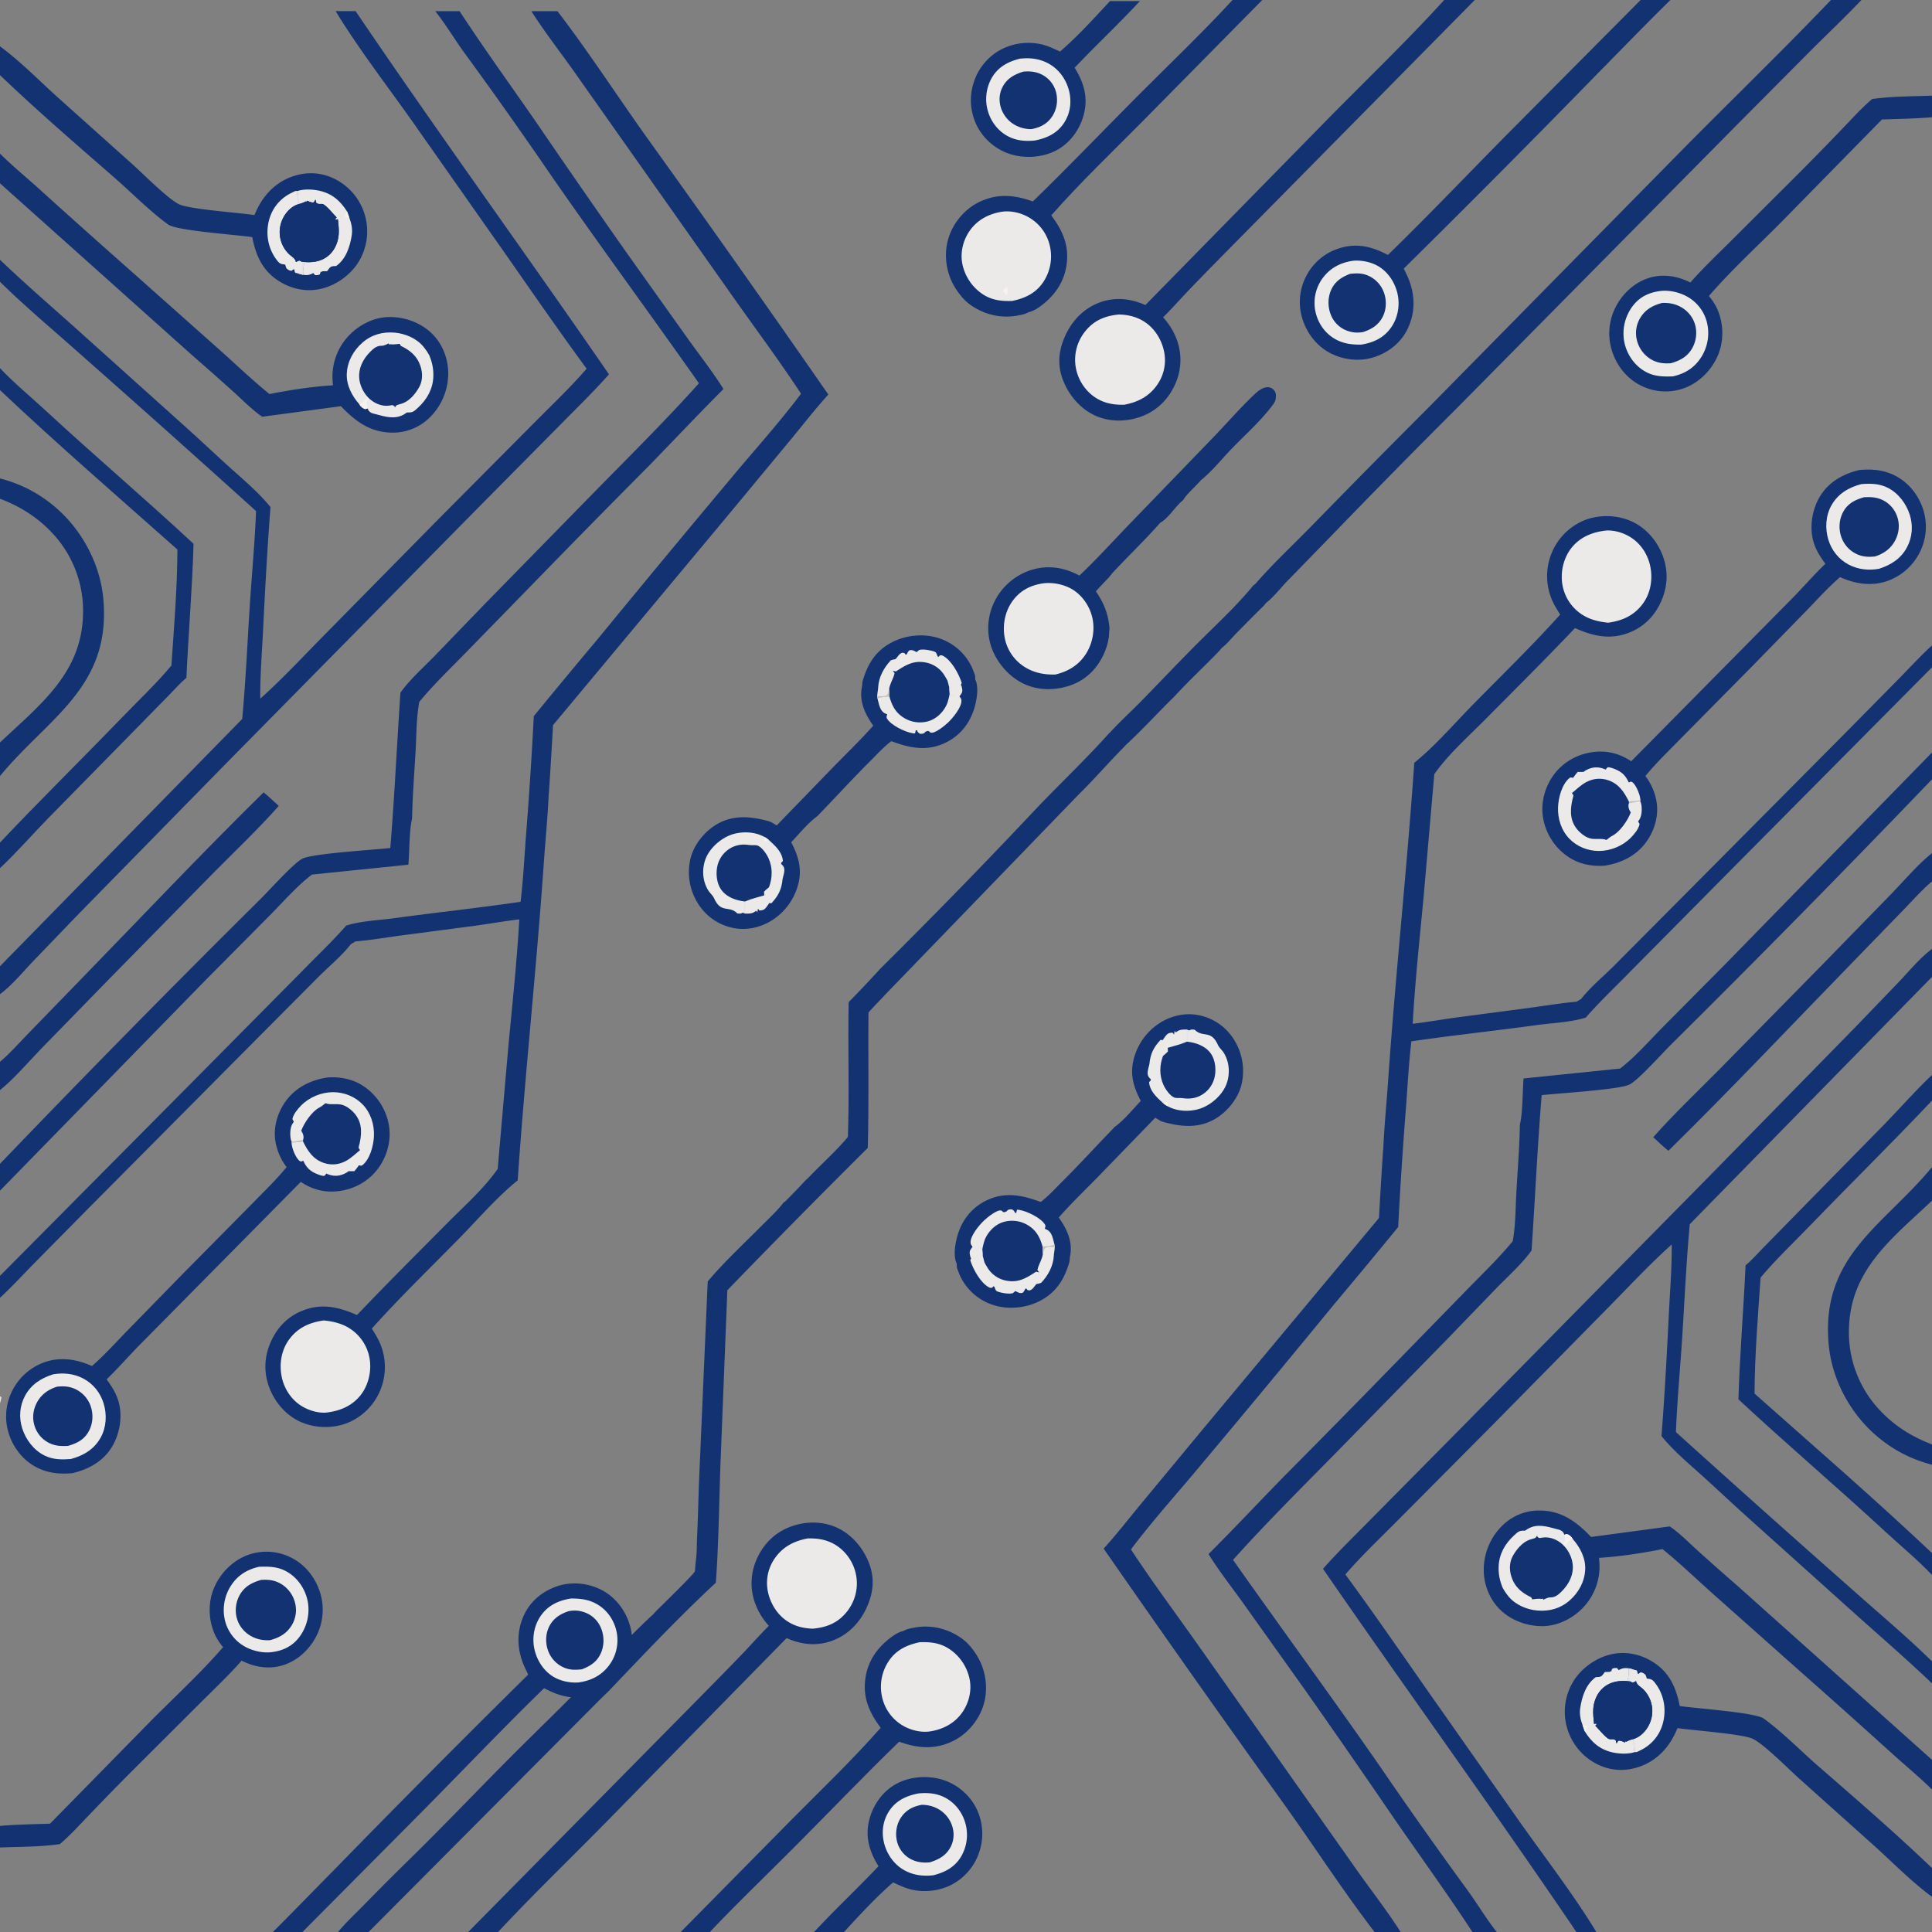 <?xml version="1.0" encoding="UTF-8" standalone="no"?>
<svg
   version="1.1"
   style="display: block;"
   viewBox="0 0 2048 2048"
   width="1024"
   height="1024"
   id="svg91"
   sodipodi:docname="pattern.svg"
   inkscape:version="1.4 (e7c3feb100, 2024-10-09)"
   xmlns:inkscape="http://www.inkscape.org/namespaces/inkscape"
   xmlns:sodipodi="http://sodipodi.sourceforge.net/DTD/sodipodi-0.dtd"
   xmlns="http://www.w3.org/2000/svg"
   xmlns:svg="http://www.w3.org/2000/svg">
   <rect x="0" y="0" width="2048" height="2048" fill="#808080" stroke="none"/>
   <defs
      id="defs91" />
   <sodipodi:namedview
      id="namedview91"
      pagecolor="#505050"
      bordercolor="#eeeeee"
      borderopacity="1"
      inkscape:showpageshadow="0"
      inkscape:pageopacity="0"
      inkscape:pagecheckerboard="0"
      inkscape:deskcolor="#505050"
      inkscape:zoom="0.78375605"
      inkscape:cx="446.56752"
      inkscape:cy="532.69126"
      inkscape:window-width="1920"
      inkscape:window-height="1146"
      inkscape:window-x="0"
      inkscape:window-y="54"
      inkscape:window-maximized="1"
      inkscape:current-layer="svg91" />
   <path
      transform="translate(0,0)"
      fill="rgb(230,229,229)"
      d="M 0 1480.15 L 1.507 1481 C 1.238 1483.33 0.74 1485.3 0 1487.53 L 0 1480.15 z"
      id="path3" />
   <path
      transform="translate(0,0)"
      fill="rgb(19,50,113)"
      d="M 1144.22 610.142 C 1162.71 592.571 1179.88 573.618 1197.57 555.26 L 1286.94 462.759 C 1301.05 448.052 1314.68 432.37 1329.43 418.359 C 1333.36 414.627 1339.15 409.729 1345 410.516 C 1347.42 410.842 1349.34 412.235 1350.83 414.085 C 1352.73 416.437 1352.72 419.154 1352.39 422.006 C 1352.08 424.631 1351.4 426.206 1349.87 428.314 C 1337.49 445.381 1319.83 460.879 1305.15 476.176 C 1294.86 486.901 1284.48 499.885 1272.93 509.128 C 1267.32 515.835 1258.6 522.867 1254.15 530.155 C 1245.92 536.678 1238.81 549.246 1229.92 554.124 C 1213.7 572.551 1195.73 589.65 1179 607.66 L 1175.78 611.755 A 624.681 624.681 0 0 0 1161.68 626.824 C 1170.28 639.475 1174.88 650.837 1176.14 666.199 L 1175.73 670.017 C 1175.66 678.392 1173.15 686.854 1169.58 694.39 C 1162.39 709.564 1150.38 721.172 1134.34 726.628 C 1117.95 732.206 1099.51 732.081 1083.89 724.185 C 1068.51 716.413 1055.84 701.246 1050.52 684.896 A 63.123 63.123 0 0 1 1054.54 636.975 A 65.66 65.66 0 0 1 1093.49 604.093 C 1111.15 598.71 1128.2 601.506 1144.22 610.142 z"
      id="path8" />
   <path
      transform="translate(0,0)"
      fill="rgb(235,234,233)"
      d="M 1106.08 618.33 C 1115.42 617.195 1126.35 619.208 1134.65 623.595 C 1145.81 629.497 1154.04 640.628 1157.39 652.702 C 1161.04 665.845 1158.72 680.852 1151.57 692.434 C 1143.95 704.771 1132.55 711.766 1118.72 715.018 C 1106.55 715.363 1095.13 713.107 1084.91 706.173 A 46.723 46.723 0 0 1 1064.84 675.006 C 1062.6 661.652 1065.65 647.278 1073.84 636.401 C 1082 625.572 1092.93 620.192 1106.08 618.33 z"
      id="path9" />
   <path
      fill="rgb(19,50,113)"
      d="M 1306.55 0 L 1338.06 0 L 1209.48 130.337 C 1177.51 162.502 1144.39 194.271 1114.41 228.288 C 1126.73 244.854 1133.75 260.605 1130.47 281.715 C 1127.61 300.124 1117.17 314.35 1102.25 325.065 C 1098.88 327.482 1094.89 329.983 1090.79 330.77 L 1086.94 332.562 C 1083.59 333.625 1080.11 334.334 1076.63 334.863 C 1058.86 337.566 1041.41 332.714 1027.13 322.042 L 1023.39 318.862 C 1017.93 313.413 1013.47 307.405 1009.95 300.531 C 1002.29 285.588 1000.49 267.408 1005.74 251.388 C 1010.85 235.772 1022.8 221.596 1037.58 214.344 C 1057.02 204.804 1074.95 206.441 1094.88 213.523 C 1132.44 177.095 1168.71 139.132 1205.65 102.06 C 1239.31 68.277 1274.25 35.054 1306.55 0 z"
      id="path10"
      transform="translate(0,0)" />
   <path
      transform="translate(0,0)"
      fill="rgb(235,234,233)"
      d="M 1062.84 224.343 C 1072.3 223.186 1082.76 225.82 1090.92 230.601 A 46.842 46.842 0 0 1 1112.81 260.298 A 49.129 49.129 0 0 1 1106.26 298.458 C 1098.31 310.716 1086.67 316.198 1072.83 319.04 C 1061.55 319.35 1051.9 318.364 1042.15 312.151 A 50.603 50.603 0 0 1 1020.05 279.327 C 1017.75 266.983 1021.1 253.997 1028.45 243.888 C 1036.73 232.483 1049.15 226.303 1062.84 224.343 z"
      id="path11" />
   <path
      transform="translate(0,0)"
      fill="rgb(19,50,113)"
      d="M 1739.12 0 L 1770.71 0 C 1744.94 25.204 1719.91 51.284 1694.55 76.906 A 15210.7 15210.7 0 0 1 1488.05 284.711 C 1490.24 289.187 1492.52 293.691 1494.2 298.391 C 1500.16 315.044 1499.93 332.16 1492.29 348.269 C 1485.42 362.745 1472.92 372.939 1457.92 378.157 C 1442.7 383.457 1425.32 381.924 1410.95 374.74 C 1396.38 367.45 1385.76 353.97 1380.78 338.577 A 59.472 59.472 0 0 1 1384.95 292.092 A 58.96 58.96 0 0 1 1420.34 262.995 C 1438.72 257.405 1454.65 261.42 1471.22 270.282 C 1514.16 228.481 1555.54 185.019 1597.65 142.382 L 1739.12 0 z"
      id="path12" />
   <path
      transform="translate(0,0)"
      fill="rgb(235,234,233)"
      d="M 1434.87 276.339 C 1444.26 275.721 1454.52 277.943 1462.43 283.064 C 1472.71 289.714 1479.63 301.371 1481.81 313.295 C 1483.94 324.983 1481.46 337.467 1474.59 347.215 C 1466.79 358.255 1455.92 363.22 1442.97 365.32 C 1431.52 365.435 1421.45 364.004 1411.81 357.176 C 1402.14 350.336 1395.88 339.65 1394 328.014 A 44.358 44.358 0 0 1 1403.04 293.58 C 1411.15 283.274 1422.12 278.067 1434.87 276.339 z"
      id="path13" />
   <path
      transform="translate(0,0)"
      fill="rgb(19,50,113)"
      d="M 1431.21 290.253 C 1438.28 289.573 1444.23 289.361 1450.88 292.453 A 31.051 31.051 0 0 1 1467.3 310.908 C 1470.03 319.117 1469.59 328.517 1465.52 336.216 C 1461.06 344.627 1454.02 348.948 1445.24 351.898 C 1439.18 353.084 1433.93 352.69 1428.09 350.601 A 29.242 29.242 0 0 1 1411.33 335.037 C 1407.53 326.736 1407.21 316.548 1410.74 308.097 C 1414.76 298.467 1421.9 293.871 1431.21 290.253 z"
      id="path14" />
   <path
      transform="translate(0,0)"
      fill="rgb(19,50,113)"
      d="M 1530.9 0 L 1563.32 0 L 1319.71 246.81 C 1299.96 266.856 1280.06 286.862 1260.59 307.169 C 1251.31 316.849 1242.48 326.935 1232.95 336.377 C 1238.49 342.496 1242.79 348.968 1246.05 356.578 A 62.175 62.175 0 0 1 1246.44 405.626 C 1239.8 421.614 1227.89 434.303 1211.7 440.805 C 1195.63 447.261 1177.18 447.745 1161.24 440.66 C 1145.32 433.582 1132.95 418.947 1126.79 402.821 C 1120.62 386.686 1122.14 371.692 1129.08 356.163 C 1136.36 339.842 1148.94 326.807 1165.87 320.566 C 1182.1 314.58 1198.59 316.389 1214.12 323.391 L 1405.54 128.179 C 1447.38 85.572 1490.7 44.183 1530.9 0 z"
      id="path15" />
   <path
      transform="translate(0,0)"
      fill="rgb(235,234,233)"
      d="M 1186.22 333.371 C 1195.95 333.657 1205.01 335.762 1213.27 341.154 C 1224.06 348.203 1231.36 360.012 1233.95 372.543 A 45.416 45.416 0 0 1 1226.58 408.061 C 1217.96 420.377 1206.03 426.401 1191.64 429.043 C 1179.17 429.357 1168.02 427.023 1157.95 419.123 A 48.596 48.596 0 0 1 1139.99 386.886 A 47.918 47.918 0 0 1 1150.36 351.227 C 1159.84 339.381 1171.59 334.765 1186.22 333.371 z"
      id="path16" />
   <path
      transform="translate(0,0)"
      fill="rgb(19,50,113)"
      d="M 2048 101.424 L 2048 124.297 C 2030.4 125.796 2012.61 126.043 1994.96 126.64 L 1886.9 236.792 C 1861.74 262.059 1834.8 286.819 1811.49 313.798 C 1815.33 318.331 1818.52 323.16 1820.84 328.651 C 1827.16 343.593 1827.42 361.538 1821.12 376.518 C 1814.74 391.684 1802.07 404.839 1786.69 410.915 A 57.7 57.7 0 0 1 1741.02 409.477 C 1726.31 402.718 1715.41 390.084 1709.84 374.996 A 61.021 61.021 0 0 1 1712.02 326.769 C 1718.92 312.386 1731.46 300.19 1746.7 295.031 C 1761.95 289.863 1777.76 292.319 1791.85 299.476 C 1805.41 283.975 1820.7 269.592 1835.28 255.043 L 1908.82 181.66 A 3311.94 3311.94 0 0 0 1954.14 135.198 C 1964.02 124.96 1973.67 114.178 1984.54 104.99 C 2005.15 102.029 2027.17 102.176 2048 101.424 z"
      id="path24" />
   <path
      transform="translate(0,0)"
      fill="rgb(235,234,233)"
      d="M 1761.05 308.371 C 1770.28 307.487 1780.77 310.025 1788.74 314.571 A 43.401 43.401 0 0 1 1809.39 341.592 A 47.583 47.583 0 0 1 1803.64 378.185 C 1796.43 389.746 1786.44 395.967 1773.43 398.976 C 1761.01 399.432 1750.85 399.005 1740.24 391.445 C 1729.96 384.118 1723.07 372.238 1721.37 359.766 A 48.348 48.348 0 0 1 1731.04 324.003 C 1738.75 314.145 1748.93 309.684 1761.05 308.371 z"
      id="path25" />
   <path
      transform="translate(0,0)"
      fill="rgb(19,50,113)"
      d="M 1762.03 321.104 C 1768.24 320.925 1773.93 321.699 1779.62 324.341 C 1787.46 327.982 1793.65 334.566 1796.42 342.794 C 1799.21 351.056 1798.36 360.519 1794.31 368.226 C 1789.25 377.866 1781.2 382.193 1771.17 385.047 C 1763.83 385.528 1757.62 384.946 1751.05 381.4 A 32.437 32.437 0 0 1 1735.42 361.528 A 31.019 31.019 0 0 1 1738.87 336.756 C 1744.29 327.937 1752.27 323.626 1762.03 321.104 z"
      id="path26" />
   <path
      transform="translate(0,0)"
      fill="rgb(19,50,113)"
      d="M 1940.88 0 L 1973.21 0 C 1956.13 17.974 1938.1 35.048 1920.54 52.539 L 1841.5 132.057 L 1543.28 433.733 A 10069.8 10069.8 0 0 0 1412.2 567.007 L 1364.54 615.97 C 1357.49 623.259 1350.23 632.777 1342.36 638.88 L 1339.4 642.345 A 2417.22 2417.22 0 0 0 1310.32 671.528 C 1305.53 676.436 1300.59 682.739 1295.12 686.802 L 1292.29 690.181 C 1277.6 705.478 1261.98 719.92 1247.56 735.455 L 1243.9 739.35 C 1227.05 755.754 1211.06 773.492 1193.8 789.369 L 1190.71 792.676 C 1176.35 807.113 1162.98 822.47 1148.68 836.985 L 1143.98 841.621 L 938.577 1054.12 L 935.214 1057.78 C 930.244 1062.87 925.353 1067.99 920.619 1073.3 C 920.24 1121.11 921.111 1169.05 919.903 1216.83 A 10736.8 10736.8 0 0 0 771.027 1367.71 L 763.713 1552.22 C 762.238 1594 761.853 1636.06 758.817 1677.73 C 719.322 1714.5 681.997 1754.03 644.793 1793.09 L 637.129 1800.46 L 390.722 2048 L 358.363 2048 C 366.126 2038.44 375.578 2029.71 384.208 2020.93 A 2920.04 2920.04 0 0 1 436.064 1969.03 C 475.88 1929.9 514.163 1889.31 553.786 1850.03 C 575.684 1828.32 597.828 1806.91 619.324 1784.79 C 628.093 1775.77 637.463 1766.88 645.522 1757.22 L 647.097 1756.27 C 662.045 1741.05 676.823 1725.43 692.597 1711.06 L 695.393 1707.91 C 700.424 1702.96 735.606 1668.65 736.51 1665.79 C 736.86 1664.69 736.779 1663.49 736.914 1662.34 L 737.556 1654.84 C 738.79 1646.73 738.541 1637.74 738.929 1629.52 C 739.951 1607.89 740.347 1586.25 741.248 1564.62 L 750.202 1358.4 C 767.495 1337.84 787.857 1318.99 806.802 1299.93 C 814.93 1291.75 823.872 1283.57 830.902 1274.44 L 832.159 1273.8 C 839.31 1266.53 846.515 1259.31 853.336 1251.73 L 857.036 1248.33 C 870.871 1233.81 885.936 1220.65 898.805 1205.19 C 900.405 1157.55 898.699 1109.96 899.652 1062.31 A 1353.68 1353.68 0 0 0 932.803 1027.26 L 933.75 1026.27 A 6807.41 6807.41 0 0 0 1099.51 856.046 C 1124.68 829.696 1151.26 804.592 1175.55 777.427 L 1177.29 775.765 C 1187.62 764.56 1198.97 754.231 1209.64 743.336 C 1230.61 721.931 1251.1 700.136 1272.37 679 C 1291.32 660.171 1311.6 641.361 1328.5 620.64 L 1330.68 619.033 C 1348.87 597.997 1369.97 578.352 1389.46 558.443 A 13498 13498 0 0 1 1514.58 431.718 L 1785.27 156.789 C 1837.05 104.434 1890.02 53.24 1940.88 0 z"
      id="path27" />
   <path
      transform="translate(0,0)"
      fill="rgb(19,50,113)"
      d="M 1209.29 1166.99 C 1202.23 1153.62 1198.03 1140.72 1201.15 1125.38 A 64.406 64.406 0 0 1 1229.17 1084.55 C 1241.92 1076.36 1257.52 1073.03 1272.41 1076.51 C 1287.75 1080.09 1300.46 1089.44 1308.59 1102.86 A 62.317 62.317 0 0 1 1315.96 1150.03 C 1312.21 1164.87 1300.72 1178.91 1287.45 1186.46 C 1270.32 1196.22 1251.87 1194.47 1233.69 1189.46 L 1230.61 1188.4 L 1224.64 1184.84 L 1164.92 1246.46 C 1150.63 1261.12 1135.88 1275.23 1122.31 1290.59 C 1130.67 1302.4 1137.12 1315.61 1134.5 1330.59 C 1134.4 1331.16 1134.28 1331.73 1134.17 1332.3 L 1133.72 1337.28 C 1128.53 1355.38 1120.36 1369.29 1103.32 1378.51 C 1088.52 1386.53 1069.72 1388.53 1053.57 1383.58 A 58.449 58.449 0 0 1 1018.41 1353.87 C 1016.83 1350.71 1015.65 1347.34 1014.45 1344.02 L 1014.06 1339.01 C 1013.87 1338.65 1013.63 1338.32 1013.49 1337.94 C 1010.17 1328.89 1013.19 1314.28 1016.37 1305.44 C 1021.75 1290.52 1032.12 1278.78 1046.64 1272.08 C 1066 1263.15 1084.08 1266.99 1103.16 1274.17 C 1111.26 1268.06 1118.42 1260.1 1125.61 1252.93 C 1144.34 1234.26 1162.11 1214.76 1180.5 1195.78 L 1181.03 1195.05 C 1191.39 1187.62 1200.54 1176.26 1209.29 1166.99 z"
      id="path29" />
   <path
      transform="translate(0,0)"
      fill="rgb(235,234,233)"
      d="M 1233.11 1169.58 C 1232.07 1168.6 1231.04 1167.59 1229.98 1166.62 C 1224.32 1161.41 1218.56 1155.07 1218.09 1147.03 L 1220 1145.14 L 1219.75 1143.84 C 1219.25 1143.38 1218.64 1142.83 1218.21 1142.32 C 1214.55 1138.02 1217.99 1131.69 1218.58 1126.7 C 1219.81 1116.25 1223.15 1110.11 1230.26 1102.27 L 1232.48 1102.61 C 1233.76 1100.75 1235.04 1098.78 1236.54 1097.09 C 1238.37 1095.05 1240.43 1094.75 1243.07 1094.67 C 1243.21 1094.87 1244.18 1096.21 1244.3 1096.4 C 1244.37 1096.52 1244.4 1096.66 1244.45 1096.79 L 1245.19 1092.72 L 1246.48 1094.44 C 1250.09 1091.29 1253.1 1091.32 1257.6 1091.37 L 1260.59 1092.38 C 1263.03 1091 1263.58 1091.28 1266.42 1091.54 C 1266.63 1091.75 1266.84 1091.96 1267.06 1092.17 C 1275.54 1099.93 1283.7 1091.55 1290.96 1107.47 C 1292.51 1110.89 1295.29 1112.87 1297.23 1115.99 C 1303.21 1125.64 1304.08 1137.9 1300.33 1148.56 C 1296.41 1159.68 1285.77 1169.55 1274.98 1174.12 C 1264.82 1178.43 1251.31 1178.64 1241.25 1174.33 A 45.918 45.918 0 0 1 1237.42 1172.52 C 1235.87 1171.65 1234.53 1170.64 1233.11 1169.58 z"
      id="path30" />
   <path
      transform="translate(0,0)"
      fill="rgb(197,194,196)"
      d="M 1246.42 1100.5 L 1247.1 1100.5 L 1246.42 1100.5 z"
      id="path31" />
   <path
      transform="translate(0,0)"
      fill="rgb(249,241,236)"
      d="M 1233.11 1169.58 L 1237.57 1167.57 C 1238.34 1169.43 1237.76 1170.57 1237.42 1172.52 C 1235.87 1171.65 1234.53 1170.64 1233.11 1169.58 z"
      id="path32" />
   <path
      transform="translate(0,0)"
      fill="rgb(230,229,229)"
      d="M 1257.6 1091.37 L 1260.59 1092.38 C 1259.68 1096.48 1258.98 1100.07 1259.09 1104.28 L 1257.95 1104.26 L 1257.6 1091.37 z"
      id="path33" />
   <path
      transform="translate(0,0)"
      fill="rgb(19,50,113)"
      d="M 1257.95 1104.26 L 1259.09 1104.28 C 1267.6 1105.41 1276.47 1108.37 1282.24 1115.09 C 1287.28 1120.97 1288.85 1129.57 1288.26 1137.12 C 1287.61 1145.31 1284.07 1152.64 1277.73 1157.93 C 1271.51 1163.12 1263.75 1165.28 1255.75 1164.33 C 1254.15 1164.14 1252.64 1163.92 1251.02 1163.9 C 1249.31 1163.87 1247.09 1164.08 1245.44 1163.63 C 1240.5 1162.3 1235.21 1154.29 1233.27 1149.96 C 1228.86 1140.08 1229.08 1129.34 1232.84 1119.31 C 1234.74 1117.84 1236.38 1116.28 1238.09 1114.6 L 1237.85 1110.73 C 1243.74 1108.89 1250.94 1107.29 1256.51 1104.9 C 1256.99 1104.69 1257.47 1104.47 1257.95 1104.26 z"
      id="path34" />
   <path
      transform="translate(0,0)"
      fill="rgb(235,234,233)"
      d="M 1029.42 1333.95 C 1028.52 1332.31 1028.27 1331.17 1028.01 1329.33 C 1027.5 1325.66 1028.93 1324.42 1030.93 1321.67 C 1030.02 1320.46 1029.02 1319.26 1028.86 1317.67 C 1028.11 1310.38 1038.11 1298.51 1043.24 1293.68 C 1046.36 1290.75 1057.28 1281.72 1061.43 1283.26 C 1063.31 1283.96 1062.57 1285.52 1065.33 1284.8 C 1069.12 1283.81 1066.42 1281.8 1072.79 1281.97 C 1075.22 1283.51 1075.24 1284.02 1076.38 1286.71 L 1074.61 1285.81 L 1077.25 1285.67 C 1077.43 1284.56 1077.75 1283.47 1078.03 1282.38 C 1079.06 1282.37 1079.22 1282.33 1080.4 1282.52 C 1088.54 1283.82 1103.76 1291.05 1107.86 1298.34 C 1108.7 1299.83 1107.91 1300.99 1107.51 1302.55 C 1108.29 1302.89 1109.36 1303.33 1110.09 1303.72 C 1115.45 1306.57 1116.23 1313.71 1117.75 1319.15 L 1118.11 1322 C 1117.97 1323.9 1117.84 1325.63 1117.47 1327.5 C 1117.21 1328.87 1117.15 1329.87 1117.08 1331.24 C 1116.51 1342.08 1110.98 1352.15 1103.65 1359.87 C 1101.92 1360.47 1100.36 1360.91 1098.55 1361.17 C 1097.53 1362.34 1096.64 1363.51 1095.71 1364.76 C 1094.55 1366.34 1093.54 1367.03 1091.75 1367.88 L 1089.35 1367.65 L 1087.94 1365.9 L 1086.68 1366.25 C 1086.09 1368.19 1085.37 1369.05 1083.97 1370.49 C 1080.46 1371.15 1079.49 1370.1 1076.37 1368.55 L 1073.56 1370.86 C 1069.53 1372.03 1061.02 1370.53 1057.09 1368.92 C 1055.14 1368.12 1054.84 1365.8 1054.07 1363.91 L 1053.01 1363.55 L 1051.67 1365.06 C 1049.94 1365.2 1049.85 1365.42 1048.18 1364.52 C 1039.22 1359.71 1031.41 1345.13 1028.51 1335.85 L 1029.42 1333.95 z"
      id="path35" />
   <path
      transform="translate(0,0)"
      fill="rgb(230,229,229)"
      d="M 1041.33 1324.22 C 1039.1 1323.71 1036.96 1323.45 1035.02 1322.2 L 1041.8 1321.84 L 1041.33 1324.22 z"
      id="path36" />
   <path
      transform="translate(0,0)"
      fill="rgb(197,194,196)"
      d="M 1117.75 1319.15 L 1118.11 1322 C 1114.93 1321.94 1110.34 1321.24 1107.73 1323.17 C 1106.3 1325.51 1106.28 1326.68 1105.72 1329.23 C 1105.67 1329.43 1105.52 1329.59 1105.42 1329.77 C 1104.95 1327.03 1105.13 1324.13 1105.11 1321.35 C 1109.19 1320.99 1114.12 1321.11 1117.75 1319.15 z"
      id="path37" />
   <path
      transform="translate(0,0)"
      fill="rgb(19,50,113)"
      d="M 1041.8 1321.84 C 1042.55 1318.59 1043.31 1315.17 1044.79 1312.16 C 1048.61 1304.44 1055.34 1297.92 1063.67 1295.38 A 32.232 32.232 0 0 1 1088.96 1298.39 C 1098.28 1303.8 1102.36 1311.39 1105.11 1321.35 C 1105.13 1324.13 1104.95 1327.03 1105.42 1329.77 C 1104.25 1335.92 1100.71 1340.96 1099.72 1346.27 L 1101.57 1348.83 L 1098.37 1348.01 C 1087.96 1354.74 1079.66 1360.06 1066.65 1357.53 A 29.656 29.656 0 0 1 1047.45 1344.85 A 86.745 86.745 0 0 1 1043.58 1338.22 L 1041.74 1331.1 C 1041.94 1328.9 1041.5 1326.44 1041.33 1324.22 L 1041.8 1321.84 z"
      id="path38" />
   <path
      transform="translate(0,0)"
      fill="rgb(249,241,236)"
      d="M 980.794 1746.72 L 984.963 1751.57 L 980.653 1756.19 L 979.536 1751.45 C 979.49 1749.75 980.231 1748.31 980.794 1746.72 z"
      id="path41" />
   <path
      fill="#133271"
      d="m 931.258,1978.272 c -9.417,-15.15 -14.263,-30.42 -10.005,-48.31 3.712,-15.6 13.382,-29.86 27.282,-38.09 14.41,-8.54 33.652,-10.19 49.647,-5.58 a 60.475,60.475 0 0 1 36.002,29.13 60.641,60.641 0 0 1 4.116,47.08 60.309,60.309 0 0 1 -29.528,35.34 c -14.303,7.37 -32.241,8.88 -47.515,3.76 -4.957,-1.66 -9.746,-4.07 -14.541,-6.16 -18.988,16.42 -35.867,35.04 -52.877,53.46 h -31.725 c 22.393,-24.21 46.481,-46.69 69.144,-70.63 z"
      id="path53" />
   <path
      fill="#ebeae9"
      d="m 973.552,1901.112 c 9.638,-0.98 19.17,-0.23 27.925,4.27 10.624,5.45 18.177,15.16 21.626,26.52 a 45.57,45.57 0 0 1 -3.905,35.47 c -6.668,11.66 -17.254,17.34 -29.857,20.48 -10.887,1.25 -21.316,0 -31.015,-5.5 -10.946,-6.2 -18.459,-17.15 -21.319,-29.31 -2.716,-11.55 -0.951,-23.62 5.689,-33.55 7.347,-10.99 18.292,-15.95 30.856,-18.38 z"
      id="path54" />
   <path
      fill="#133271"
      d="m 977.103,1913.182 c 5.098,-0.04 10.488,1.06 15.103,3.23 a 32.126,32.126 0 0 1 16.922,18.56 c 2.563,7.42 2.297,15.42 -1.234,22.47 -4.696,9.38 -12.579,13.66 -22.129,16.68 -7.98,0.85 -15.817,-0.3 -22.62,-4.77 a 29.135,29.135 0 0 1 -12.6,-18.89 c -1.616,-8.31 0.042,-17.34 4.889,-24.33 5.351,-7.71 12.668,-11.28 21.669,-12.95 z"
      id="path55" />
   <path
      transform="translate(0,0)"
      fill="rgb(19,50,113)"
      d="M 1971.07 498.219 C 1983.05 497.176 1994.09 497.787 2005.3 502.542 C 2019.96 508.756 2031.1 520.933 2037.01 535.591 A 60.105 60.105 0 0 1 2036.26 582.92 A 61.409 61.409 0 0 1 2001.96 615.391 C 1984.72 621.908 1966.92 619.132 1950.52 611.766 C 1937.56 623.019 1925.93 635.953 1914 648.268 L 1856.91 706.754 L 1780.89 783.659 C 1768.55 796.394 1755.36 808.9 1744.18 822.663 C 1750.37 830.71 1754.81 840.98 1756.2 851.062 C 1758.27 866.112 1753.37 881.642 1744.27 893.637 C 1733.58 907.709 1717.48 915.34 1700.25 917.714 C 1687.37 918.532 1674.43 915.989 1663.48 909.018 A 62.652 62.652 0 0 1 1636.11 868.996 C 1632.9 853.625 1636.57 837.201 1645.11 824.132 C 1654.12 810.323 1668.23 801.121 1684.36 797.949 C 1700.72 794.733 1715.36 797.767 1729.12 806.995 L 1898.21 635.911 C 1910.72 623.37 1922.2 609.879 1934.99 597.625 C 1929.24 589.855 1924.46 582.398 1922 572.926 C 1918 557.497 1921.14 539.318 1929.51 525.767 C 1938.97 510.448 1954.05 502.342 1971.07 498.219 z"
      id="path57" />
   <path
      transform="translate(0,0)"
      fill="rgb(235,234,233)"
      d="M 1738.66 849.311 C 1739.24 850.394 1739.63 851.44 1739.84 852.655 C 1740.7 857.686 1740.54 865.063 1737.49 869.326 C 1737.16 869.788 1736.81 870.231 1736.46 870.683 L 1738.03 873.575 C 1737.03 878.725 1732.44 884.218 1728.85 887.88 C 1720.18 896.727 1707.44 902.023 1695.04 902.067 C 1683.31 902.109 1671.62 897.479 1663.47 888.961 C 1654.94 880.038 1651.08 867.723 1651.59 855.528 C 1652.01 845.622 1655.64 831.313 1663.79 824.675 C 1664.99 823.698 1666.11 824.337 1667.54 824.547 C 1669.08 822.369 1670.62 820.321 1672.36 818.297 L 1678.58 818.278 C 1680.1 816.99 1681.64 816.14 1683.46 815.353 C 1689.58 812.711 1695.16 812.906 1701.26 815.407 C 1701.59 815.541 1701.91 815.683 1702.24 815.821 C 1703.35 813.794 1702.6 814.664 1704.54 813.249 C 1705.87 813.42 1707.1 813.582 1708.38 814.006 C 1716.86 816.816 1722.14 820.101 1726.06 828.403 L 1726.53 829.423 L 1728.74 828.508 C 1729.57 828.754 1729.98 828.802 1730.72 829.436 C 1734.72 832.852 1738.67 842.843 1738.9 847.987 L 1738.66 849.311 z"
      id="path58" />
   <path
      transform="translate(0,0)"
      fill="rgb(230,229,229)"
      d="M 1671.86 830.207 L 1672.77 831.039 L 1671.86 830.207 z"
      id="path59" />
   <path
      transform="translate(0,0)"
      fill="rgb(197,194,196)"
      d="M 1726.73 849.744 C 1729.01 849.15 1728.19 849.221 1730.27 849.147 C 1733.41 849.036 1735.92 849.053 1738.9 847.987 L 1738.66 849.311 C 1734.71 850.06 1730.73 850.979 1726.75 851.539 L 1726.73 849.744 z"
      id="path60" />
   <path
      transform="translate(0,0)"
      fill="rgb(19,50,113)"
      d="M 1726.75 851.539 C 1726.61 851.913 1726.4 852.267 1726.34 852.66 C 1725.84 855.978 1726.97 858.541 1728.66 861.203 C 1725.7 869.394 1717.37 881.581 1709.64 885.66 C 1707.15 886.974 1705.13 888.594 1702.95 890.369 C 1697.98 888.38 1691.81 890.039 1686.43 888.926 C 1681.78 887.963 1677.45 884.878 1674.12 881.605 C 1664.5 872.146 1664.01 860.865 1666.63 848.429 C 1666.82 847.516 1667.98 843.867 1667.79 843.103 C 1667.56 842.184 1666.8 841.491 1666.31 840.685 C 1671.07 836.689 1675.97 832.018 1681.47 829.071 C 1688.85 825.122 1697.14 824.397 1705.07 827.187 C 1716.27 831.127 1721.71 839.704 1726.73 849.744 L 1726.75 851.539 z"
      id="path61" />
   <path
      transform="translate(0,0)"
      fill="rgb(235,234,233)"
      d="M 1973.08 513.16 C 1982.83 512.466 1991.96 512.48 2000.94 516.974 C 2012.31 522.663 2020.74 533.88 2024.5 545.881 C 2028.07 557.33 2027.17 569.519 2021.49 580.14 C 2015.04 592.215 2004.49 598.877 1991.83 602.94 C 1980.89 604.915 1969.69 603.761 1959.78 598.561 C 1949.19 592.999 1941.6 583.514 1938.13 572.104 C 1934.5 560.193 1935.21 546.729 1941.36 535.767 C 1948.34 523.321 1959.69 516.714 1973.08 513.16 z"
      id="path62" />
   <path
      transform="translate(0,0)"
      fill="rgb(19,50,113)"
      d="M 1975.93 527.11 C 1982.53 526.775 1988.44 526.879 1994.65 529.602 A 30.297 30.297 0 0 1 2011.12 547.639 C 2013.97 555.949 2013.12 564.762 2009.13 572.539 C 2004.52 581.51 1997.01 586.846 1987.6 589.873 C 1981 590.567 1975.05 590.369 1968.89 587.663 A 31.226 31.226 0 0 1 1951.98 569.557 C 1948.89 560.998 1949.38 551.114 1953.64 543.039 C 1958.53 533.751 1966.3 529.846 1975.93 527.11 z"
      id="path63" />
   <path
      transform="translate(0,0)"
      fill="rgb(19,50,113)"
      d="M 1653.84 651.498 C 1651.05 647.006 1648.11 642.385 1645.89 637.583 A 64.228 64.228 0 0 1 1644.35 587.433 A 63.621 63.621 0 0 1 1678.43 551.958 C 1694.08 545.343 1713.24 545.574 1728.8 552.326 C 1744.55 559.157 1756.59 573.16 1762.57 589.107 C 1768.66 605.361 1767.86 622.064 1760.7 637.872 C 1753.63 653.497 1742.12 664.954 1725.98 671 C 1706.08 678.455 1688.17 674.101 1669.55 665.801 C 1638.71 698.289 1606.17 730.589 1574.6 762.5 C 1556.48 780.813 1535.16 799.573 1520.41 820.69 L 1509.22 949.269 C 1504.97 994.565 1500.08 1039.81 1497.5 1085.25 C 1512.86 1083.47 1528.1 1080.75 1543.42 1078.63 L 1621.52 1068.35 C 1638.03 1066.11 1654.64 1063.31 1671.23 1061.85 L 1676.15 1058.86 C 1685.48 1046.82 1698.88 1035.72 1709.74 1024.95 L 1777.61 956.731 L 1956.68 776.459 L 2013.69 718.662 C 2025.02 707.077 2036.07 695.076 2048 684.102 L 2048 707.372 L 1833.33 923.704 L 1727.16 1030.93 C 1711.81 1046.7 1695.45 1062.11 1680.98 1078.67 C 1665.45 1083.63 1646.15 1084.32 1629.93 1086.53 C 1585.37 1092.6 1540.59 1097.37 1496.11 1103.87 C 1493.41 1126.84 1492.18 1150.09 1490.47 1173.15 A 4666.14 4666.14 0 0 0 1482.13 1300.69 A 7986.85 7986.85 0 0 1 1414.03 1382.82 A 18718 18718 0 0 1 1275.39 1550.09 C 1249.99 1580.79 1222.78 1610.62 1198.86 1642.45 C 1221.55 1677.12 1246.38 1710.26 1270.23 1744.11 L 1433.94 1976.17 C 1450.62 2000.25 1468.99 2023.31 1484.74 2048 L 1457.08 2048 C 1424 2004.9 1394.29 1958.91 1362.74 1914.69 A 20969.6 20969.6 0 0 1 1169.92 1641.61 C 1183.61 1626.49 1196.26 1610.21 1209.25 1594.46 L 1275.09 1515 L 1461.77 1291.12 A 5669.39 5669.39 0 0 1 1465.98 1221.49 L 1466.36 1217.16 C 1467.41 1193.4 1469.8 1169.6 1471.45 1145.86 C 1479.24 1033.33 1491.48 921.108 1499.19 808.603 C 1521.42 790.614 1541.27 767.391 1561.33 746.949 C 1592.36 715.324 1624.23 684.471 1653.84 651.498 z"
      id="path64" />
   <path
      transform="translate(0,0)"
      fill="rgb(235,234,233)"
      d="M 1702.65 562.379 C 1712.04 561.81 1722.49 565.289 1730.15 570.609 C 1740.58 577.851 1747.45 589.345 1749.63 601.785 C 1751.98 615.184 1749.42 629.465 1741.13 640.415 C 1731.78 652.756 1719.59 657.991 1704.78 660.097 C 1693.3 658.947 1682.83 656.247 1673.54 648.965 A 47.185 47.185 0 0 1 1655.78 616.604 C 1654.5 603.794 1658.15 590.049 1666.4 580.066 C 1675.67 568.863 1688.64 563.883 1702.65 562.379 z"
      id="path65" />
   <path
      transform="translate(0,0)"
      fill="rgb(19,50,113)"
      d="M 2048 797.665 L 2048 826.118 A 15778.7 15778.7 0 0 1 1772.06 1106.63 C 1762.71 1115.79 1737.02 1144.59 1727.54 1149.56 C 1716.99 1155.1 1651.25 1158.96 1634.24 1160.91 C 1629.75 1215.78 1627.26 1270.63 1623.51 1325.53 C 1613.38 1339.75 1599.13 1352.31 1586.92 1364.84 L 1532.59 1421.12 L 1412.77 1543.51 C 1377.16 1579.69 1340.99 1615.73 1307.07 1653.52 C 1358.38 1726.4 1411.25 1798.23 1462.12 1871.42 A 5143.34 5143.34 0 0 0 1556.29 2004.61 C 1566.54 2018.82 1575.72 2034.35 1586.59 2048 L 1560.84 2048 C 1534.52 2007.85 1506.37 1968.96 1479.05 1929.49 A 11658.6 11658.6 0 0 0 1383.33 1791.36 L 1318.43 1700.24 C 1305.95 1682.78 1292.4 1665.64 1281.09 1647.41 C 1308.07 1620.43 1334.16 1592.63 1360.8 1565.32 A 15307.6 15307.6 0 0 0 1480.81 1443.25 L 1555.26 1366.91 C 1571.55 1350.22 1588.71 1333.76 1603.55 1315.75 C 1606.65 1298.87 1606.45 1281.1 1607.41 1263.99 C 1608.74 1240.34 1610.68 1216.64 1611.12 1192.95 L 1611.26 1191.53 C 1614.25 1178.97 1613.88 1157.06 1615.05 1143.22 L 1717.34 1132.72 C 1733.26 1120.56 1747.38 1104.24 1761.47 1089.98 L 1828.65 1022.27 L 2048 797.665 z"
      id="path67" />
   <path
      transform="translate(0,0)"
      fill="rgb(19,50,113)"
      d="M 1752.49 1205.5 C 1774.53 1180.63 1798.81 1157.66 1822.19 1134.04 L 1931.85 1022.47 L 2005.16 947.268 C 2019.06 932.856 2032.48 916.86 2048 904.219 L 2048 934.279 C 2037.58 942.951 2028.26 953.716 2018.8 963.438 L 1964.67 1019.21 C 1899.5 1086.17 1835.18 1154.39 1768.56 1219.88 C 1762.99 1215.42 1757.78 1210.3 1752.49 1205.5 z"
      id="path69" />
   <path
      transform="translate(0,0)"
      fill="rgb(19,50,113)"
      d="M 1778.24 1831.87 C 1776.45 1836.21 1774.31 1840.58 1771.89 1844.6 C 1762.83 1859.65 1749.27 1870.31 1732.11 1874.48 C 1716.77 1878.21 1701.78 1875.74 1688.31 1867.47 A 62.216 62.216 0 0 1 1660.52 1829.26 A 61.921 61.921 0 0 1 1668.12 1781.8 C 1676.98 1767.73 1692.52 1756.89 1708.77 1753.44 C 1724.36 1750.13 1740.17 1753.8 1753.34 1762.52 C 1770.16 1773.66 1776.8 1789.3 1780.59 1808.45 C 1796.5 1810.93 1860.52 1815.18 1869.67 1821.8 C 1889.7 1836.3 1908.11 1855.3 1926.8 1871.59 C 1967.6 1907.17 2008.92 1942.75 2048 1980.22 L 2048 2010.69 C 2027.12 1995.36 2007.9 1975.84 1988.73 1958.4 L 1906.49 1884.71 C 1895.5 1874.78 1868.7 1847.75 1857.43 1842.97 C 1845.49 1837.91 1795.16 1834.34 1778.24 1831.87 z"
      id="path71" />
   <path
      transform="translate(0,0)"
      fill="rgb(235,234,233)"
      d="M 1726.65 1768.49 C 1728.36 1768.95 1730.21 1769.29 1731.86 1769.92 L 1735.05 1770.69 C 1735.71 1772.06 1735.79 1772.58 1735.89 1774.04 L 1736.87 1774.36 L 1739.02 1772.69 C 1741.89 1773.3 1742.27 1773.55 1744.44 1775.55 L 1745.72 1779.37 C 1749.99 1779.87 1751.37 1780.09 1754.17 1783.65 C 1762.64 1794.41 1765.95 1807.89 1763.85 1821.4 C 1761.93 1833.81 1755.6 1844.44 1745.28 1851.68 C 1742.15 1853.88 1738.73 1855.52 1735.28 1857.15 L 1732.96 1857.26 C 1731.39 1853.13 1731.81 1847.79 1731.68 1843.38 L 1732.83 1843.03 C 1733.44 1842.75 1734.05 1842.49 1734.65 1842.21 C 1741.95 1838.75 1747.57 1831.24 1749.96 1823.65 A 32.443 32.443 0 0 0 1741.88 1790.71 C 1739.53 1788.36 1735.81 1786.49 1734.6 1783.32 C 1734.45 1782.91 1734.42 1782.47 1734.32 1782.04 C 1733.1 1782.73 1731.95 1783.18 1730.65 1783.67 L 1727.74 1782.26 L 1725.24 1782.07 C 1726.4 1777.26 1727.07 1773.49 1726.65 1768.49 z"
      id="path72" />
   <path
      transform="translate(0,0)"
      fill="rgb(230,229,229)"
      d="M 1731.68 1843.38 L 1732.83 1843.03 C 1733.19 1847.72 1733.47 1852.74 1735.28 1857.15 L 1732.96 1857.26 C 1731.39 1853.13 1731.81 1847.79 1731.68 1843.38 z"
      id="path73" />
   <path
      transform="translate(0,0)"
      fill="rgb(230,229,229)"
      d="M 1726.65 1768.49 C 1728.36 1768.95 1730.21 1769.29 1731.86 1769.92 C 1729.52 1770.77 1729.56 1770.83 1728.28 1772.98 C 1728.21 1776.1 1728.05 1779.15 1727.74 1782.26 L 1725.24 1782.07 C 1726.4 1777.26 1727.07 1773.49 1726.65 1768.49 z"
      id="path74" />
   <path
      transform="translate(0,0)"
      fill="rgb(235,234,233)"
      d="M 1677.58 1828.69 C 1675.37 1822.9 1674.15 1816.74 1675.1 1810.54 C 1677 1798.24 1681.18 1785.33 1691.6 1777.86 C 1692.61 1777.81 1693.63 1777.77 1694.64 1777.67 C 1698.39 1777.31 1698.95 1775.23 1701.18 1772.38 L 1706.72 1772.27 L 1706.15 1771.85 L 1708.07 1771.67 L 1708.87 1769.05 C 1710.81 1768.06 1711.92 1768.07 1714.07 1768.2 L 1715.82 1770.35 C 1719.86 1768.26 1722.15 1767.89 1726.65 1768.49 C 1727.07 1773.49 1726.4 1777.26 1725.24 1782.07 C 1715.95 1781.27 1706.82 1782.78 1699.51 1789.1 C 1692.85 1794.86 1689.39 1803.52 1688.9 1812.18 C 1688.63 1817.13 1689.27 1822.43 1689.77 1827.36 C 1690.12 1827.32 1690.48 1827.27 1690.84 1827.23 C 1692.22 1827.09 1691.67 1827.04 1692.81 1827.32 L 1691.12 1829.35 C 1695.18 1833.45 1699.7 1839.3 1704.24 1842.66 C 1707.26 1844.89 1709.75 1842.25 1712.75 1844.87 L 1713.58 1848.25 C 1713.76 1847.92 1713.94 1847.59 1714.13 1847.26 C 1715 1845.78 1714.62 1846.32 1715.95 1845.04 C 1718.45 1845.35 1720.07 1845.93 1722.31 1847.07 L 1723.48 1845.63 L 1723.89 1846.32 L 1725.53 1845.49 C 1727.55 1844.49 1729.5 1843.95 1731.68 1843.38 C 1731.81 1847.79 1731.39 1853.13 1732.96 1857.26 C 1726.08 1859.61 1716.72 1859.21 1709.66 1857.68 C 1695.92 1854.7 1687.06 1846.79 1679.86 1835.26 L 1677.58 1828.69 z"
      id="path75" />
   <path
      transform="translate(0,0)"
      fill="rgb(249,241,236)"
      d="M 1677.58 1828.69 L 1682.18 1829.77 L 1682.58 1831.15 L 1679.86 1835.26 L 1677.58 1828.69 z"
      id="path76" />
   <path
      transform="translate(0,0)"
      fill="rgb(19,50,113)"
      d="M 1731.68 1843.38 C 1729.5 1843.95 1727.55 1844.49 1725.53 1845.49 L 1723.89 1846.32 L 1723.48 1845.63 L 1722.31 1847.07 C 1720.07 1845.93 1718.45 1845.35 1715.95 1845.04 C 1714.62 1846.32 1715 1845.78 1714.13 1847.26 C 1713.94 1847.59 1713.76 1847.92 1713.58 1848.25 L 1712.75 1844.87 C 1709.75 1842.25 1707.26 1844.89 1704.24 1842.66 C 1699.7 1839.3 1695.18 1833.45 1691.12 1829.35 L 1692.81 1827.32 C 1691.67 1827.04 1692.22 1827.09 1690.84 1827.23 C 1690.48 1827.27 1690.12 1827.32 1689.77 1827.36 C 1689.27 1822.43 1688.63 1817.13 1688.9 1812.18 C 1689.39 1803.52 1692.85 1794.86 1699.51 1789.1 C 1706.82 1782.78 1715.95 1781.27 1725.24 1782.07 L 1727.74 1782.26 L 1730.65 1783.67 C 1731.95 1783.18 1733.1 1782.73 1734.32 1782.04 C 1734.42 1782.47 1734.45 1782.91 1734.6 1783.32 C 1735.81 1786.49 1739.53 1788.36 1741.88 1790.71 A 32.443 32.443 0 0 1 1749.96 1823.65 C 1747.57 1831.24 1741.95 1838.75 1734.65 1842.21 C 1734.05 1842.49 1733.44 1842.75 1732.83 1843.03 L 1731.68 1843.38 z"
      id="path77" />
   <path
      transform="translate(0,0)"
      fill="rgb(19,50,113)"
      d="M 1695.05 1651.38 A 250.783 250.783 0 0 1 1695.46 1657.04 A 62.999 62.999 0 0 1 1679.12 1703.05 C 1668.39 1714.85 1652.66 1723.23 1636.56 1723.73 C 1619.67 1724.26 1602.06 1718.03 1589.98 1706.1 C 1578.73 1695 1572.71 1679.25 1572.84 1663.53 A 65.517 65.517 0 0 1 1592.83 1616.91 A 55.454 55.454 0 0 1 1633.28 1601.23 C 1655.97 1601.74 1671.54 1613.49 1686.61 1629.25 L 1770 1618.06 C 1780.61 1625.27 1790.19 1635.18 1799.72 1643.78 A 2904.28 2904.28 0 0 0 1842.67 1681.8 L 2048 1865.5 L 2048 1896.99 C 2034.7 1883.82 2020.19 1871.92 2006.3 1859.38 A 11412.9 11412.9 0 0 0 1907.47 1771.03 L 1815.44 1689.21 C 1797.82 1673.47 1780.66 1656.97 1762.31 1642.1 C 1740.69 1646.42 1717.04 1650.05 1695.05 1651.38 z"
      id="path82" />
   <path
      transform="translate(0,0)"
      fill="rgb(235,234,233)"
      d="M 1592.86 1683.07 C 1589.79 1675.65 1588.31 1668.52 1588.63 1660.44 C 1589.14 1647.38 1595.35 1636.46 1604.8 1627.75 C 1609.44 1623.48 1610.43 1622.36 1616.59 1622.59 C 1617.62 1621.88 1618.66 1621.17 1619.74 1620.54 C 1629.51 1614.88 1639.89 1618.13 1649.82 1620.83 C 1651.3 1621.23 1653 1621.5 1654.38 1622.22 C 1656.61 1623.38 1657.54 1624.58 1658.24 1626.92 C 1660.09 1626.37 1660.54 1625.76 1662.38 1626.71 C 1664.22 1627.67 1666.07 1629.38 1667.06 1631.25 C 1674.96 1640.23 1680.97 1651.58 1680.37 1663.84 C 1679.73 1676.74 1673.47 1688.11 1663.86 1696.55 C 1654.19 1705.06 1642.51 1708.28 1629.76 1707.24 C 1618.55 1706.32 1606.45 1701.2 1599.16 1692.37 C 1597.73 1690.64 1596.46 1688.81 1595.17 1686.98 L 1592.86 1683.07 z"
      id="path83" />
   <path
      transform="translate(0,0)"
      fill="rgb(249,241,236)"
      d="M 1658.24 1626.92 C 1660.09 1626.37 1660.54 1625.76 1662.38 1626.71 C 1664.22 1627.67 1666.07 1629.38 1667.06 1631.25 C 1662.29 1632.78 1661.98 1636.26 1657.84 1638.1 L 1657.08 1636.96 L 1659.42 1633.57 C 1659.18 1631.28 1658.74 1629.16 1658.24 1626.92 z"
      id="path84" />
   <path
      transform="translate(0,0)"
      fill="rgb(19,50,113)"
      d="M 1629.44 1627.88 L 1629.9 1629.41 L 1631.99 1630.41 A 79.936 79.936 0 0 1 1635.99 1629.82 C 1642.93 1629.03 1650.09 1631.86 1655.37 1636.31 C 1662.27 1642.13 1666.93 1651.37 1667.25 1660.41 C 1667.59 1670.21 1662.94 1679.14 1656.28 1686.07 C 1652.93 1689.55 1649.21 1693.17 1644.16 1693.26 C 1641.57 1693.3 1640 1693.89 1637.68 1695 C 1637.38 1695.14 1637.08 1695.29 1636.79 1695.43 L 1636.66 1696.02 C 1636.03 1695.23 1635.26 1694.7 1634.47 1694.08 L 1635.15 1695.09 C 1631.42 1694.37 1628.06 1694.92 1624.33 1695.4 L 1623.01 1693.09 C 1622.34 1692.78 1621.66 1692.48 1621 1692.14 C 1611.67 1687.33 1605.05 1680.99 1601.95 1670.7 C 1599.85 1663.73 1600.05 1655.82 1603.67 1649.37 C 1607.85 1641.94 1614.35 1634.15 1622.82 1631.75 L 1625.94 1630.83 C 1628.11 1630.18 1628.1 1629.61 1629.44 1627.88 z"
      id="path85" />
   <path
      transform="translate(0,0)"
      fill="rgb(19,50,113)"
      d="M 2048 1005.89 L 2048 1035.56 L 1791.24 1297.7 C 1787.48 1338.08 1785.74 1378.44 1783.13 1418.89 C 1781 1451.89 1777.82 1485.04 1776.56 1518.07 A 20782.2 20782.2 0 0 0 1963.93 1685.37 C 1991.94 1710.37 2021.27 1734.81 2048 1761.13 L 2048 1784.46 C 2022.03 1759.66 1994.7 1736.01 1967.93 1712.06 L 1851.6 1607.56 C 1836.27 1593.8 1821.3 1579.66 1806.04 1565.83 C 1790.79 1552 1774.2 1538.32 1761.24 1522.28 C 1764.62 1479.07 1766.93 1435.61 1769.09 1392.32 C 1770.29 1368.09 1772.32 1343.45 1772.08 1319.21 C 1748.22 1340.56 1726.56 1364.03 1704.07 1386.79 L 1583.64 1509.08 L 1481.44 1611.89 C 1462.85 1630.64 1443.4 1649.01 1426.15 1669 C 1457.4 1711.55 1487.26 1755.02 1517.55 1798.26 L 1604.67 1922.25 C 1633.67 1963.94 1665.8 2004.67 1692.19 2048 L 1671.03 2048 C 1583.28 1918.48 1491.22 1791.84 1402.44 1663.02 C 1418.51 1644.79 1436.19 1627.72 1453.24 1610.38 L 1546.19 1516.43 L 1810.08 1248.72 L 1966.14 1089.44 L 2013.23 1040.49 C 2024.33 1028.82 2035.09 1015.58 2048 1005.89 z"
      id="path86" />
   <path
      transform="translate(0,0)"
      fill="rgb(19,50,113)"
      d="M 1850.38 1341.36 C 1856.97 1335.83 1862.86 1329.01 1868.91 1322.88 L 1905.17 1285.87 L 1997.68 1191.64 C 2014.51 1174.37 2030.42 1156.03 2048 1139.52 L 2048 1166.64 C 2005.47 1211.7 1961.18 1255.18 1918.15 1299.77 C 1900.79 1317.76 1882.3 1335.13 1866.29 1354.33 C 1863.51 1395.08 1860.06 1436.45 1859.9 1477.29 C 1922.83 1533.17 1986.83 1588.52 2048 1646.32 L 2048 1669.56 C 2032.93 1653.63 2015.25 1639.08 1999.12 1624.16 C 1947.63 1576.55 1894.11 1531.13 1842.82 1483.35 C 1844.17 1436.02 1848.22 1388.67 1850.38 1341.36 z"
      id="path88" />
   <path
      transform="translate(0,0)"
      fill="rgb(19,50,113)"
      d="M 2048 1552.64 C 2026.62 1547.15 2008.02 1537.67 1990.99 1523.58 C 1961.96 1499.57 1942.05 1463.15 1938.52 1425.57 C 1929.67 1331.29 1996.78 1299.27 2048 1237.21 L 2048 1272.71 C 2006.43 1312.16 1961.78 1345.41 1960 1407.76 A 120.284 120.284 0 0 0 1994.39 1496.67 C 2009.44 1512.29 2027.75 1523.53 2048 1531.11 L 2048 1552.64 z"
      id="path90" />
   <path
      fill="#e6e5e5"
      d="M -74,651.85 -75.507,651 c 0.27,-2.33 0.767,-4.3 1.507,-6.53 z"
      id="path3-3"
      style="display:block" />
   <path
      fill="#133271"
      d="m 741.431,2059.824 h -31.51 l 128.58,-130.337 c 31.97,-32.165 65.09,-63.934 95.07,-97.951 -12.32,-16.566 -19.34,-32.317 -16.06,-53.427 2.86,-18.409 13.3,-32.635 28.22,-43.35 3.37,-2.417 7.36,-4.918 11.46,-5.705 l 3.85,-1.792 c 3.35,-1.063 6.83,-1.772 10.31,-2.301 17.77,-2.703 35.22,2.149 49.5,12.821 l 3.74,3.18 c 5.46,5.449 9.92,11.457 13.44,18.331 7.66,14.943 9.46,33.123 4.21,49.143 -5.11,15.616 -17.06,29.792 -31.84,37.044 -19.44,9.54 -37.37,7.903 -57.3,0.821 -37.56,36.428 -73.83,74.391 -110.77,111.463 -33.66,33.783 -68.6,67.006 -100.9,102.06 z"
      id="path10-5"
      style="display:block" />
   <path
      fill="#ebeae9"
      d="m 985.141,1835.481 c -9.46,1.157 -19.92,-1.477 -28.08,-6.258 a 46.842,46.842 0 0 1 -21.89,-29.697 49.129,49.129 0 0 1 6.55,-38.16 c 7.95,-12.258 19.59,-17.74 33.43,-20.582 11.28,-0.31 20.93,0.676 30.68,6.889 a 50.603,50.603 0 0 1 22.1,32.824 c 2.3,12.344 -1.05,25.33 -8.4,35.439 -8.28,11.405 -20.7,17.585 -34.39,19.545 z"
      id="path11-3"
      style="display:block" />
   <path
      fill="#133271"
      d="m 308.861,2059.824 h -31.59 c 25.77,-25.204 50.8,-51.284 76.16,-76.906 a 15210.7,15210.7 0 0 1 206.5,-207.805 c -2.19,-4.476 -4.47,-8.98 -6.15,-13.68 -5.96,-16.653 -5.73,-33.769 1.91,-49.878 6.87,-14.476 19.37,-24.67 34.37,-29.888 15.22,-5.3 32.6,-3.767 46.97,3.417 14.57,7.29 25.19,20.77 30.17,36.163 a 59.472,59.472 0 0 1 -4.17,46.485 58.96,58.96 0 0 1 -35.39,29.097 c -18.38,5.59 -34.31,1.575 -50.88,-7.287 -42.94,41.801 -84.32,85.263 -126.43,127.9 z"
      id="path12-5"
      style="display:block" />
   <path
      fill="#ebeae9"
      d="m 613.111,1783.485 c -9.39,0.618 -19.65,-1.604 -27.56,-6.725 -10.28,-6.65 -17.2,-18.307 -19.38,-30.231 -2.13,-11.688 0.35,-24.172 7.22,-33.92 7.8,-11.04 18.67,-16.005 31.62,-18.105 11.45,-0.115 21.52,1.316 31.16,8.144 9.67,6.84 15.93,17.526 17.81,29.162 a 44.358,44.358 0 0 1 -9.04,34.434 c -8.11,10.306 -19.08,15.513 -31.83,17.241 z"
      id="path13-6"
      style="display:block" />
   <path
      fill="#133271"
      d="m 616.771,1769.571 c -7.07,0.68 -13.02,0.892 -19.67,-2.2 a 31.051,31.051 0 0 1 -16.42,-18.455 c -2.73,-8.209 -2.29,-17.609 1.78,-25.308 4.46,-8.411 11.5,-12.732 20.28,-15.682 6.06,-1.186 11.31,-0.792 17.15,1.297 a 29.242,29.242 0 0 1 16.76,15.564 c 3.8,8.301 4.12,18.489 0.59,26.94 -4.02,9.63 -11.16,14.226 -20.47,17.844 z"
      id="path14-2"
      style="display:block" />
   <path
      fill="#133271"
      d="m 517.081,2059.824 h -32.42 l 243.61,-246.81 c 19.75,-20.046 39.65,-40.052 59.12,-60.359 9.28,-9.68 18.11,-19.766 27.64,-29.208 -5.54,-6.119 -9.84,-12.591 -13.1,-20.201 a 62.175,62.175 0 0 1 -0.39,-49.048 c 6.64,-15.988 18.55,-28.677 34.74,-35.179 16.07,-6.456 34.52,-6.94 50.46,0.145 15.92,7.078 28.29,21.713 34.45,37.839 6.17,16.135 4.65,31.129 -2.29,46.658 -7.28,16.321 -19.86,29.356 -36.79,35.597 -16.23,5.986 -32.72,4.177 -48.25,-2.825 l -191.42,195.212 c -41.84,42.607 -85.16,83.996 -125.36,128.179 z"
      id="path15-9"
      style="display:block" />
   <path
      fill="#ebeae9"
      d="m 861.761,1726.453 c -9.73,-0.286 -18.79,-2.391 -27.05,-7.783 -10.79,-7.049 -18.09,-18.858 -20.68,-31.389 a 45.416,45.416 0 0 1 7.37,-35.518 c 8.62,-12.316 20.55,-18.34 34.94,-20.982 12.47,-0.314 23.62,2.02 33.69,9.92 a 48.596,48.596 0 0 1 17.96,32.237 47.918,47.918 0 0 1 -10.37,35.659 c -9.48,11.846 -21.23,16.462 -35.86,17.856 z"
      id="path16-1"
      style="display:block" />
   <path
      fill="#133271"
      d="m -0.019,1958.4 v -22.873 c 17.6,-1.499 35.39,-1.746 53.04,-2.343 l 108.06,-110.152 c 25.16,-25.267 52.1,-50.027 75.41,-77.006 -3.84,-4.533 -7.03,-9.362 -9.35,-14.853 -6.32,-14.942 -6.58,-32.887 -0.28,-47.867 6.38,-15.166 19.05,-28.321 34.43,-34.397 a 57.7,57.7 0 0 1 45.67,1.438 c 14.71,6.759 25.61,19.393 31.18,34.481 a 61.021,61.021 0 0 1 -2.18,48.227 c -6.9,14.383 -19.44,26.579 -34.68,31.738 -15.25,5.168 -31.06,2.712 -45.15,-4.445 -13.56,15.501 -28.85,29.884 -43.43,44.433 l -73.54,73.383 a 3311.94,3311.94 0 0 0 -45.32,46.462 c -9.88,10.238 -19.53,21.02 -30.4,30.208 -20.61,2.961 -42.63,2.814 -63.46,3.566 z"
      id="path24-0"
      style="display:block" />
   <path
      fill="#ebeae9"
      d="m 286.931,1751.453 c -9.23,0.884 -19.72,-1.654 -27.69,-6.2 a 43.401,43.401 0 0 1 -20.65,-27.021 47.583,47.583 0 0 1 5.75,-36.593 c 7.21,-11.561 17.2,-17.782 30.21,-20.791 12.42,-0.456 22.58,-0.029 33.19,7.531 10.28,7.327 17.17,19.207 18.87,31.679 a 48.348,48.348 0 0 1 -9.67,35.763 c -7.71,9.858 -17.89,14.319 -30.01,15.632 z"
      id="path25-6"
      style="display:block" />
   <path
      fill="#133271"
      d="m 285.951,1738.72 c -6.21,0.179 -11.9,-0.595 -17.59,-3.237 -7.84,-3.641 -14.03,-10.225 -16.8,-18.453 -2.79,-8.262 -1.94,-17.725 2.11,-25.432 5.06,-9.64 13.11,-13.967 23.14,-16.821 7.34,-0.481 13.55,0.101 20.12,3.647 a 32.437,32.437 0 0 1 15.63,19.872 31.019,31.019 0 0 1 -3.45,24.772 c -5.42,8.819 -13.4,13.13 -23.16,15.652 z"
      id="path26-2"
      style="display:block" />
   <path
      fill="#133271"
      d="m 838.691,892.834 c 7.06,13.37 11.26,26.27 8.14,41.61 a 64.406,64.406 0 0 1 -28.02,40.83 c -12.75,8.19 -28.35,11.52 -43.24,8.04 -15.34,-3.58 -28.05,-12.93 -36.18,-26.35 a 62.317,62.317 0 0 1 -7.37,-47.17 c 3.75,-14.84 15.24,-28.88 28.51,-36.43 17.13,-9.76 35.58,-8.01 53.76,-3 l 3.08,1.06 5.97,3.56 59.72,-61.62 c 14.29,-14.66 29.04,-28.77 42.61,-44.13 -8.36,-11.81 -14.81,-25.02 -12.19,-40 0.1,-0.57 0.22,-1.14 0.33,-1.71 l 0.45,-4.98 c 5.19,-18.1 13.36,-32.01 30.4,-41.23 14.8,-8.02 33.6,-10.02 49.75,-5.07 a 58.449,58.449 0 0 1 35.16,29.71 c 1.58,3.16 2.76,6.53 3.96,9.85 l 0.39,5.01 c 0.19,0.36 0.43,0.69 0.57,1.07 3.32,9.05 0.3,23.66 -2.88,32.5 -5.38,14.92 -15.75,26.66 -30.27,33.36 -19.36,8.93 -37.44,5.09 -56.52,-2.09 -8.1,6.11 -15.26,14.07 -22.45,21.24 -18.73,18.67 -36.5,38.17 -54.89,57.15 l -0.53,0.73 c -10.36,7.43 -19.51,18.79 -28.26,28.06 z"
      id="path29-1"
      style="display:block" />
   <path
      fill="#ebeae9"
      d="m 814.871,890.244 c 1.04,0.98 2.07,1.99 3.13,2.96 5.66,5.21 11.42,11.55 11.89,19.59 l -1.91,1.89 0.25,1.3 c 0.5,0.46 1.11,1.01 1.54,1.52 3.66,4.3 0.22,10.63 -0.37,15.62 -1.23,10.45 -4.57,16.59 -11.68,24.43 l -2.22,-0.34 c -1.28,1.86 -2.56,3.83 -4.06,5.52 -1.83,2.04 -3.89,2.34 -6.53,2.42 -0.14,-0.2 -1.11,-1.54 -1.23,-1.73 -0.07,-0.12 -0.1,-0.26 -0.15,-0.39 l -0.74,4.07 -1.29,-1.72 c -3.61,3.15 -6.62,3.12 -11.12,3.07 l -2.99,-1.01 c -2.44,1.38 -2.99,1.1 -5.83,0.84 -0.21,-0.21 -0.42,-0.42 -0.64,-0.63 -8.48,-7.76 -16.64,0.62 -23.9,-15.3 -1.55,-3.42 -4.33,-5.4 -6.27,-8.52 -5.98,-9.65 -6.85,-21.91 -3.1,-32.57 3.92,-11.12 14.56,-20.99 25.35,-25.56 10.16,-4.31 23.67,-4.52 33.73,-0.21 a 45.918,45.918 0 0 1 3.83,1.81 c 1.55,0.87 2.89,1.88 4.31,2.94 z"
      id="path30-8"
      style="display:block" />
   <path
      fill="#c5c2c4"
      d="m 801.561,959.324 h -0.68 z"
      id="path31-7"
      style="display:block" />
   <path
      fill="#f9f1ec"
      d="m 814.871,890.244 -4.46,2.01 c -0.77,-1.86 -0.19,-3 0.15,-4.95 1.55,0.87 2.89,1.88 4.31,2.94 z"
      id="path32-9"
      style="display:block" />
   <path
      fill="#e6e5e5"
      d="m 790.381,968.454 -2.99,-1.01 c 0.91,-4.1 1.61,-7.69 1.5,-11.9 l 1.14,0.02 z"
      id="path33-2"
      style="display:block" />
   <path
      fill="#133271"
      d="m 790.031,955.564 -1.14,-0.02 c -8.51,-1.13 -17.38,-4.09 -23.15,-10.81 -5.04,-5.88 -6.61,-14.48 -6.02,-22.03 0.65,-8.19 4.19,-15.52 10.53,-20.81 6.22,-5.19 13.98,-7.35 21.98,-6.4 1.6,0.19 3.11,0.41 4.73,0.43 1.71,0.03 3.93,-0.18 5.58,0.27 4.94,1.33 10.23,9.34 12.17,13.67 4.41,9.88 4.19,20.62 0.43,30.65 -1.9,1.47 -3.54,3.03 -5.25,4.71 l 0.24,3.87 c -5.89,1.84 -13.09,3.44 -18.66,5.83 -0.48,0.21 -0.96,0.43 -1.44,0.64 z"
      id="path34-0"
      style="display:block" />
   <path
      fill="#ebeae9"
      d="m 1018.561,725.874 c 0.9,1.64 1.15,2.78 1.41,4.62 0.51,3.67 -0.92,4.91 -2.92,7.66 0.91,1.21 1.91,2.41 2.07,4 0.75,7.29 -9.25,19.16 -14.38,23.99 -3.12,2.93 -14.04,11.96 -18.19,10.42 -1.88,-0.7 -1.14,-2.26 -3.9,-1.54 -3.79,0.99 -1.09,3 -7.46,2.83 -2.43,-1.54 -2.45,-2.05 -3.59,-4.74 l 1.77,0.9 -2.64,0.14 c -0.18,1.11 -0.5,2.2 -0.78,3.29 -1.03,0.01 -1.19,0.05 -2.37,-0.14 -8.14,-1.3 -23.36,-8.53 -27.46,-15.82 -0.84,-1.49 -0.05,-2.65 0.35,-4.21 -0.78,-0.34 -1.85,-0.78 -2.58,-1.17 -5.36,-2.85 -6.14,-9.99 -7.66,-15.43 l -0.36,-2.85 c 0.14,-1.9 0.27,-3.63 0.64,-5.5 0.26,-1.37 0.32,-2.37 0.39,-3.74 0.57,-10.84 6.1,-20.91 13.43,-28.63 1.73,-0.6 3.29,-1.04 5.1,-1.3 1.02,-1.17 1.91,-2.34 2.84,-3.59 1.16,-1.58 2.17,-2.27 3.96,-3.12 l 2.4,0.23 1.41,1.75 1.26,-0.35 c 0.59,-1.94 1.31,-2.8 2.71,-4.24 3.51,-0.66 4.48,0.39 7.6,1.94 l 2.81,-2.31 c 4.03,-1.17 12.54,0.33 16.47,1.94 1.95,0.8 2.25,3.12 3.02,5.01 l 1.06,0.36 1.34,-1.51 c 1.73,-0.14 1.82,-0.36 3.49,0.54 8.96,4.81 16.77,19.39 19.67,28.67 z"
      id="path35-2"
      style="display:block" />
   <path
      fill="#e6e5e5"
      d="m 1006.651,735.604 c 2.23,0.51 4.37,0.77 6.31,2.02 l -6.78,0.36 z"
      id="path36-3"
      style="display:block" />
   <path
      fill="#c5c2c4"
      d="m 930.231,740.674 -0.36,-2.85 c 3.18,0.06 7.77,0.76 10.38,-1.17 1.43,-2.34 1.45,-3.51 2.01,-6.06 0.05,-0.2 0.2,-0.36 0.3,-0.54 0.47,2.74 0.29,5.64 0.31,8.42 -4.08,0.36 -9.01,0.24 -12.64,2.2 z"
      id="path37-7"
      style="display:block" />
   <path
      fill="#133271"
      d="m 1006.181,737.984 c -0.75,3.25 -1.51,6.67 -2.99,9.68 -3.82,7.72 -10.55,14.24 -18.88,16.78 a 32.232,32.232 0 0 1 -25.29,-3.01 c -9.32,-5.41 -13.4,-13 -16.15,-22.96 -0.02,-2.78 0.16,-5.68 -0.31,-8.42 1.17,-6.15 4.71,-11.19 5.7,-16.5 l -1.85,-2.56 3.2,0.82 c 10.41,-6.73 18.71,-12.05 31.72,-9.52 a 29.656,29.656 0 0 1 19.2,12.68 86.745,86.745 0 0 1 3.87,6.63 l 1.84,7.12 c -0.2,2.2 0.24,4.66 0.41,6.88 z"
      id="path38-5"
      style="display:block" />
   <path
      fill="#f9f1ec"
      d="m 1067.187,313.104 -4.169,-4.85 4.31,-4.62 1.117,4.74 c 0.046,1.7 -0.695,3.14 -1.258,4.73 z"
      id="path41-2"
      style="display:block" />
   <path
      fill="#133271"
      d="m 1139.175,71.795 c 9.417,15.15 14.263,30.42 10.005,48.31 -3.712,15.6 -13.382,29.86 -27.282,38.09 -14.41,8.54 -33.652,10.19 -49.647,5.58 a 60.475,60.475 0 0 1 -36.002,-29.13 60.641,60.641 0 0 1 -4.116,-47.08 60.309,60.309 0 0 1 29.528,-35.34 c 14.303,-7.37 32.241,-8.88 47.515,-3.76 4.957,1.66 9.746,4.07 14.541,6.16 18.988,-16.42 35.867,-35.04 52.877,-53.46 h 31.725 c -22.393,24.21 -46.481,46.69 -69.144,70.63 z"
      id="path53-4"
      style="display:block" />
   <path
      fill="#ebeae9"
      d="m 1096.881,148.955 c -9.638,0.98 -19.17,0.23 -27.925,-4.27 -10.624,-5.45 -18.177,-15.16 -21.626,-26.52 a 45.57,45.57 0 0 1 3.905,-35.47 c 6.668,-11.66 17.254,-17.34 29.857,-20.48 10.887,-1.25 21.316,0 31.015,5.5 10.946,6.2 18.459,17.15 21.319,29.31 2.716,11.55 0.951,23.62 -5.689,33.55 -7.347,10.99 -18.292,15.95 -30.856,18.38 z"
      id="path54-7"
      style="display:block" />
   <path
      fill="#133271"
      d="m 1093.33,136.885 c -5.098,0.04 -10.488,-1.06 -15.103,-3.23 a 32.126,32.126 0 0 1 -16.922,-18.56 c -2.563,-7.42 -2.297,-15.42 1.234,-22.47 4.696,-9.38 12.579,-13.66 22.129,-16.68 7.98,-0.85 15.817,0.3 22.62,4.77 a 29.135,29.135 0 0 1 12.6,18.89 c 1.616,8.31 -0.042,17.34 -4.889,24.33 -5.351,7.71 -12.668,11.28 -21.669,12.95 z"
      id="path55-8"
      style="display:block" />
   <path
      fill="#133271"
      d="m 76.911,1561.605 c -11.98,1.043 -23.02,0.432 -34.23,-4.323 -14.66,-6.214 -25.8,-18.391 -31.71,-33.049 a 60.105,60.105 0 0 1 0.75,-47.329 61.409,61.409 0 0 1 34.3,-32.471 c 17.24,-6.517 35.04,-3.741 51.44,3.625 12.96,-11.253 24.59,-24.187 36.52,-36.502 l 57.09,-58.486 76.02,-76.905 c 12.34,-12.735 25.53,-25.241 36.71,-39.004 -6.19,-8.047 -10.63,-18.317 -12.02,-28.399 -2.07,-15.05 2.83,-30.58 11.93,-42.575 10.69,-14.072 26.79,-21.703 44.02,-24.077 12.88,-0.818 25.82,1.725 36.77,8.696 a 62.652,62.652 0 0 1 27.37,40.022 c 3.21,15.371 -0.46,31.795 -9,44.864 -9.01,13.809 -23.12,23.011 -39.25,26.183 -16.36,3.216 -31,0.182 -44.76,-9.046 l -169.09,171.084 c -12.51,12.541 -23.99,26.032 -36.78,38.286 5.75,7.77 10.53,15.227 12.99,24.699 4,15.429 0.86,33.608 -7.51,47.159 -9.46,15.319 -24.54,23.425 -41.56,27.548 z"
      id="path57-4"
      style="display:block" />
   <path
      fill="#ebeae9"
      d="m 309.321,1210.513 c -0.58,-1.083 -0.97,-2.129 -1.18,-3.344 -0.86,-5.031 -0.7,-12.408 2.35,-16.671 0.33,-0.462 0.68,-0.905 1.03,-1.357 l -1.57,-2.892 c 1,-5.15 5.59,-10.643 9.18,-14.305 8.67,-8.847 21.41,-14.143 33.81,-14.187 11.73,-0.042 23.42,4.588 31.57,13.106 8.53,8.923 12.39,21.238 11.88,33.433 -0.42,9.906 -4.05,24.215 -12.2,30.853 -1.2,0.977 -2.32,0.338 -3.75,0.128 -1.54,2.178 -3.08,4.226 -4.82,6.25 l -6.22,0.019 c -1.52,1.288 -3.06,2.138 -4.88,2.925 -6.12,2.642 -11.7,2.447 -17.8,-0.054 -0.33,-0.134 -0.65,-0.276 -0.98,-0.414 -1.11,2.027 -0.36,1.157 -2.3,2.572 -1.33,-0.171 -2.56,-0.333 -3.84,-0.757 -8.48,-2.81 -13.76,-6.095 -17.68,-14.397 l -0.47,-1.02 -2.21,0.915 c -0.83,-0.246 -1.24,-0.294 -1.98,-0.928 -4,-3.416 -7.95,-13.407 -8.18,-18.551 z"
      id="path58-5"
      style="display:block" />
   <path
      fill="#e6e5e5"
      d="m 376.121,1229.617 -0.91,-0.832 z"
      id="path59-0"
      style="display:block" />
   <path
      fill="#c5c2c4"
      d="m 321.251,1210.08 c -2.28,0.594 -1.46,0.523 -3.54,0.597 -3.14,0.111 -5.65,0.094 -8.63,1.16 l 0.24,-1.324 c 3.95,-0.749 7.93,-1.668 11.91,-2.228 z"
      id="path60-3"
      style="display:block" />
   <path
      fill="#133271"
      d="m 321.231,1208.285 c 0.14,-0.374 0.35,-0.728 0.41,-1.121 0.5,-3.318 -0.63,-5.881 -2.32,-8.543 2.96,-8.191 11.29,-20.378 19.02,-24.457 2.49,-1.314 4.51,-2.934 6.69,-4.709 4.97,1.989 11.14,0.33 16.52,1.443 4.65,0.963 8.98,4.048 12.31,7.321 9.62,9.459 10.11,20.74 7.49,33.176 -0.19,0.913 -1.35,4.562 -1.16,5.326 0.23,0.919 0.99,1.612 1.48,2.418 -4.76,3.996 -9.66,8.667 -15.16,11.614 -7.38,3.949 -15.67,4.674 -23.6,1.884 -11.2,-3.94 -16.64,-12.517 -21.66,-22.557 z"
      id="path61-6"
      style="display:block" />
   <path
      fill="#ebeae9"
      d="m 74.901,1546.664 c -9.75,0.694 -18.88,0.68 -27.86,-3.814 -11.37,-5.689 -19.8,-16.906 -23.56,-28.907 -3.57,-11.449 -2.67,-23.638 3.01,-34.259 6.45,-12.075 17,-18.737 29.66,-22.8 10.94,-1.975 22.14,-0.821 32.05,4.379 10.59,5.562 18.18,15.047 21.65,26.457 3.63,11.911 2.92,25.375 -3.23,36.337 -6.98,12.446 -18.33,19.053 -31.72,22.607 z"
      id="path62-1"
      style="display:block" />
   <path
      fill="#133271"
      d="m 72.051,1532.714 c -6.6,0.335 -12.51,0.231 -18.72,-2.492 a 30.297,30.297 0 0 1 -16.47,-18.037 c -2.85,-8.31 -2,-17.123 1.99,-24.9 4.61,-8.971 12.12,-14.307 21.53,-17.334 6.6,-0.694 12.55,-0.496 18.71,2.21 a 31.226,31.226 0 0 1 16.91,18.106 c 3.09,8.559 2.6,18.443 -1.66,26.518 -4.89,9.288 -12.66,13.193 -22.29,15.929 z"
      id="path63-0"
      style="display:block" />
   <path
      fill="#133271"
      d="m 394.141,1408.326 c 2.79,4.492 5.73,9.113 7.95,13.915 a 64.228,64.228 0 0 1 1.54,50.15 63.621,63.621 0 0 1 -34.08,35.475 c -15.65,6.615 -34.81,6.384 -50.37,-0.368 -15.75,-6.831 -27.79,-20.834 -33.77,-36.781 -6.09,-16.254 -5.29,-32.957 1.87,-48.765 7.07,-15.625 18.58,-27.082 34.72,-33.128 19.9,-7.455 37.81,-3.101 56.43,5.199 30.84,-32.488 63.38,-64.788 94.95,-96.699 18.12,-18.313 39.44,-37.073 54.19,-58.19 l 11.19,-128.579 c 4.25,-45.296 9.14,-90.541 11.72,-135.981 -15.36,1.78 -30.6,4.5 -45.92,6.62 l -78.1,10.28 c -16.51,2.24 -33.12,5.04 -49.71,6.5 l -4.92,2.99 c -9.33,12.04 -22.73,23.14 -33.59,33.91 l -67.87,68.219 -179.07,180.272 -57.01,57.797 c -11.33,11.585 -22.38,23.586 -34.31,34.56 v -23.27 l 214.67,-216.332 106.17,-107.226 c 15.35,-15.77 31.71,-31.18 46.18,-47.74 15.53,-4.96 34.83,-5.65 51.05,-7.86 44.56,-6.07 89.34,-10.84 133.82,-17.34 2.7,-22.97 3.93,-46.22 5.64,-69.28 a 4666.14,4666.14 0 0 0 8.34,-127.54 7986.85,7986.85 0 0 1 68.1,-82.13 18718,18718 0 0 1 138.64,-167.27 c 25.4,-30.7 52.61,-60.53 76.53,-92.36 -22.69,-34.67 -47.52,-67.81 -71.37,-101.66 L 614.041,83.654 c -16.68,-24.08 -35.05,-47.14 -50.8,-71.83 h 27.66 c 33.08,43.1 62.79,89.09 94.34,133.31 a 20969.6,20969.6 0 0 1 192.82,273.08 c -13.69,15.12 -26.34,31.4 -39.33,47.15 l -65.84,79.46 -186.68,223.88 a 5669.39,5669.39 0 0 1 -4.21,69.63 l -0.38,4.33 c -1.05,23.76 -3.44,47.56 -5.09,71.3 -7.79,112.53 -20.03,224.752 -27.74,337.257 -22.23,17.989 -42.08,41.212 -62.14,61.654 -31.03,31.625 -62.9,62.478 -92.51,95.451 z"
      id="path64-6"
      style="display:block" />
   <path
      fill="#ebeae9"
      d="m 345.331,1497.445 c -9.39,0.569 -19.84,-2.91 -27.5,-8.23 -10.43,-7.242 -17.3,-18.736 -19.48,-31.176 -2.35,-13.399 0.21,-27.68 8.5,-38.63 9.35,-12.341 21.54,-17.576 36.35,-19.682 11.48,1.15 21.95,3.85 31.24,11.132 a 47.185,47.185 0 0 1 17.76,32.361 c 1.28,12.81 -2.37,26.555 -10.62,36.538 -9.27,11.203 -22.24,16.183 -36.25,17.687 z"
      id="path65-3"
      style="display:block" />
   <path
      fill="#133271"
      d="m -0.019,1262.159 v -28.453 A 15778.7,15778.7 0 0 1 275.921,953.194 c 9.35,-9.16 35.04,-37.96 44.52,-42.93 10.55,-5.54 76.29,-9.4 93.3,-11.35 4.49,-54.87 6.98,-109.72 10.73,-164.62 10.13,-14.22 24.38,-26.78 36.59,-39.31 l 54.33,-56.28 119.82,-122.39 c 35.61,-36.18 71.78,-72.22 105.7,-110.01 -51.31,-72.88 -104.18,-144.71 -155.05,-217.9 a 5143.34,5143.34 0 0 0 -94.17,-133.19 c -10.25,-14.21 -19.43,-29.74 -30.3,-43.39 h 25.75 c 26.32,40.15 54.47,79.04 81.79,118.51 a 11658.6,11658.6 0 0 0 95.72,138.13 l 64.9,91.12 c 12.48,17.46 26.03,34.6 37.34,52.83 -26.98,26.98 -53.07,54.78 -79.71,82.09 a 15307.6,15307.6 0 0 0 -120.01,122.07 l -74.45,76.34 c -16.29,16.69 -33.45,33.15 -48.29,51.16 -3.1,16.88 -2.9,34.65 -3.86,51.76 -1.33,23.65 -3.27,47.35 -3.71,71.04 l -0.14,1.42 c -2.99,12.56 -2.62,34.47 -3.79,48.31 l -102.29,10.5 c -15.92,12.16 -30.04,28.48 -44.13,42.74 l -67.18,67.71 z"
      id="path67-2"
      style="display:block" />
   <path
      fill="#133271"
      d="m 295.491,854.324 c -22.04,24.87 -46.32,47.84 -69.7,71.46 l -109.66,111.57 -73.31,75.202 c -13.9,14.412 -27.32,30.408 -42.84,43.049 v -30.06 c 10.42,-8.672 19.74,-19.437 29.2,-29.159 l 54.13,-55.772 C 148.481,973.654 212.801,905.434 279.421,839.944 c 5.57,4.46 10.78,9.58 16.07,14.38 z"
      id="path69-0"
      style="display:block" />
   <path
      fill="#133271"
      d="m 269.741,227.954 c 1.79,-4.34 3.93,-8.71 6.35,-12.73 9.06,-15.05 22.62,-25.71 39.78,-29.88 15.34,-3.73 30.33,-1.26 43.8,7.01 a 62.216,62.216 0 0 1 27.79,38.21 61.921,61.921 0 0 1 -7.6,47.46 c -8.86,14.07 -24.4,24.91 -40.65,28.36 -15.59,3.31 -31.4,-0.36 -44.57,-9.08 -16.82,-11.14 -23.46,-26.78 -27.25,-45.93 -15.91,-2.48 -79.93,-6.73 -89.08,-13.35 -20.03,-14.5 -38.44,-33.5 -57.13,-49.79 -40.8,-35.58 -82.12,-71.16 -121.2,-108.63 v -30.47 c 20.88,15.33 40.1,34.85 59.27,52.29 l 82.24,73.69 c 10.99,9.93 37.79,36.96 49.06,41.74 11.94,5.06 62.27,8.63 79.19,11.1 z"
      id="path71-6"
      style="display:block" />
   <path
      fill="#ebeae9"
      d="m 321.331,291.334 c -1.71,-0.46 -3.56,-0.8 -5.21,-1.43 l -3.19,-0.77 c -0.66,-1.37 -0.74,-1.89 -0.84,-3.35 l -0.98,-0.32 -2.15,1.67 c -2.87,-0.61 -3.25,-0.86 -5.42,-2.86 l -1.28,-3.82 c -4.27,-0.5 -5.65,-0.72 -8.45,-4.28 -8.47,-10.76 -11.78,-24.24 -9.68,-37.75 1.92,-12.41 8.25,-23.04 18.57,-30.28 3.13,-2.2 6.55,-3.84 10,-5.47 l 2.32,-0.11 c 1.57,4.13 1.15,9.47 1.28,13.88 l -1.15,0.35 c -0.61,0.28 -1.22,0.54 -1.82,0.82 -7.3,3.46 -12.92,10.97 -15.31,18.56 a 32.443,32.443 0 0 0 8.08,32.94 c 2.35,2.35 6.07,4.22 7.28,7.39 0.15,0.41 0.18,0.85 0.28,1.28 1.22,-0.69 2.37,-1.14 3.67,-1.63 l 2.91,1.41 2.5,0.19 c -1.16,4.81 -1.83,8.58 -1.41,13.58 z"
      id="path72-1"
      style="display:block" />
   <path
      fill="#e6e5e5"
      d="m 316.301,216.444 -1.15,0.35 c -0.36,-4.69 -0.64,-9.71 -2.45,-14.12 l 2.32,-0.11 c 1.57,4.13 1.15,9.47 1.28,13.88 z"
      id="path73-5"
      style="display:block" />
   <path
      fill="#e6e5e5"
      d="m 321.331,291.334 c -1.71,-0.46 -3.56,-0.8 -5.21,-1.43 2.34,-0.85 2.3,-0.91 3.58,-3.06 0.07,-3.12 0.23,-6.17 0.54,-9.28 l 2.5,0.19 c -1.16,4.81 -1.83,8.58 -1.41,13.58 z"
      id="path74-5"
      style="display:block" />
   <path
      fill="#ebeae9"
      d="m 370.401,231.134 c 2.21,5.79 3.43,11.95 2.48,18.15 -1.9,12.3 -6.08,25.21 -16.5,32.68 -1.01,0.05 -2.03,0.09 -3.04,0.19 -3.75,0.36 -4.31,2.44 -6.54,5.29 l -5.54,0.11 0.57,0.42 -1.92,0.18 -0.8,2.62 c -1.94,0.99 -3.05,0.98 -5.2,0.85 l -1.75,-2.15 c -4.04,2.09 -6.33,2.46 -10.83,1.86 -0.42,-5 0.25,-8.77 1.41,-13.58 9.29,0.8 18.42,-0.71 25.73,-7.03 6.66,-5.76 10.12,-14.42 10.61,-23.08 0.27,-4.95 -0.37,-10.25 -0.87,-15.18 -0.35,0.04 -0.71,0.09 -1.07,0.13 -1.38,0.14 -0.83,0.19 -1.97,-0.09 l 1.69,-2.03 c -4.06,-4.1 -8.58,-9.95 -13.12,-13.31 -3.02,-2.23 -5.51,0.41 -8.51,-2.21 l -0.83,-3.38 c -0.18,0.33 -0.36,0.66 -0.55,0.99 -0.87,1.48 -0.49,0.94 -1.82,2.22 -2.5,-0.31 -4.12,-0.89 -6.36,-2.03 l -1.17,1.44 -0.41,-0.69 -1.64,0.83 c -2.02,1 -3.97,1.54 -6.15,2.11 -0.13,-4.41 0.29,-9.75 -1.28,-13.88 6.88,-2.35 16.24,-1.95 23.3,-0.42 13.74,2.98 22.6,10.89 29.8,22.42 z"
      id="path75-4"
      style="display:block" />
   <path
      fill="#f9f1ec"
      d="m 370.401,231.134 -4.6,-1.08 -0.4,-1.38 2.72,-4.11 z"
      id="path76-7"
      style="display:block" />
   <path
      fill="#133271"
      d="m 316.301,216.444 c 2.18,-0.57 4.13,-1.11 6.15,-2.11 l 1.64,-0.83 0.41,0.69 1.17,-1.44 c 2.24,1.14 3.86,1.72 6.36,2.03 1.33,-1.28 0.95,-0.74 1.82,-2.22 0.19,-0.33 0.37,-0.66 0.55,-0.99 l 0.83,3.38 c 3,2.62 5.49,-0.02 8.51,2.21 4.54,3.36 9.06,9.21 13.12,13.31 l -1.69,2.03 c 1.14,0.28 0.59,0.23 1.97,0.09 0.36,-0.04 0.72,-0.09 1.07,-0.13 0.5,4.93 1.14,10.23 0.87,15.18 -0.49,8.66 -3.95,17.32 -10.61,23.08 -7.31,6.32 -16.44,7.83 -25.73,7.03 l -2.5,-0.19 -2.91,-1.41 c -1.3,0.49 -2.45,0.94 -3.67,1.63 -0.1,-0.43 -0.13,-0.87 -0.28,-1.28 -1.21,-3.17 -4.93,-5.04 -7.28,-7.39 a 32.443,32.443 0 0 1 -8.08,-32.94 c 2.39,-7.59 8.01,-15.1 15.31,-18.56 0.6,-0.28 1.21,-0.54 1.82,-0.82 z"
      id="path77-6"
      style="display:block" />
   <path
      fill="#133271"
      d="m 352.931,408.444 a 250.783,250.783 0 0 1 -0.41,-5.66 62.999,62.999 0 0 1 16.34,-46.01 c 10.73,-11.8 26.46,-20.18 42.56,-20.68 16.89,-0.53 34.5,5.7 46.58,17.63 11.25,11.1 17.27,26.85 17.14,42.57 a 65.517,65.517 0 0 1 -19.99,46.62 55.454,55.454 0 0 1 -40.45,15.68 c -22.69,-0.51 -38.26,-12.26 -53.33,-28.02 l -83.39,11.19 c -10.61,-7.21 -20.19,-17.12 -29.72,-25.72 a 2904.28,2904.28 0 0 0 -42.95,-38.02 l -205.33,-183.7 v -31.49 c 13.3,13.17 27.81,25.07 41.7,37.61 a 11412.9,11412.9 0 0 0 98.83,88.35 l 92.03,81.82 c 17.62,15.74 34.78,32.24 53.13,47.11 21.62,-4.32 45.27,-7.95 67.26,-9.28 z"
      id="path82-7"
      style="display:block" />
   <path
      fill="#ebeae9"
      d="m 455.121,376.754 c 3.07,7.42 4.55,14.55 4.23,22.63 -0.51,13.06 -6.72,23.98 -16.17,32.69 -4.64,4.27 -5.63,5.39 -11.79,5.16 -1.03,0.71 -2.07,1.42 -3.15,2.05 -9.77,5.66 -20.15,2.41 -30.08,-0.29 -1.48,-0.4 -3.18,-0.67 -4.56,-1.39 -2.23,-1.16 -3.16,-2.36 -3.86,-4.7 -1.85,0.55 -2.3,1.16 -4.14,0.21 -1.84,-0.96 -3.69,-2.67 -4.68,-4.54 -7.9,-8.98 -13.91,-20.33 -13.31,-32.59 0.64,-12.9 6.9,-24.27 16.51,-32.71 9.67,-8.51 21.35,-11.73 34.1,-10.69 11.21,0.92 23.31,6.04 30.6,14.87 1.43,1.73 2.7,3.56 3.99,5.39 z"
      id="path83-4"
      style="display:block" />
   <path
      fill="#f9f1ec"
      d="m 389.741,432.904 c -1.85,0.55 -2.3,1.16 -4.14,0.21 -1.84,-0.96 -3.69,-2.67 -4.68,-4.54 4.77,-1.53 5.08,-5.01 9.22,-6.85 l 0.76,1.14 -2.34,3.39 c 0.24,2.29 0.68,4.41 1.18,6.65 z"
      id="path84-5"
      style="display:block" />
   <path
      fill="#133271"
      d="m 418.541,431.944 -0.46,-1.53 -2.09,-1 a 79.936,79.936 0 0 1 -4,0.59 c -6.94,0.79 -14.1,-2.04 -19.38,-6.49 -6.9,-5.82 -11.56,-15.06 -11.88,-24.1 -0.34,-9.8 4.31,-18.73 10.97,-25.66 3.35,-3.48 7.07,-7.1 12.12,-7.19 2.59,-0.04 4.16,-0.63 6.48,-1.74 0.3,-0.14 0.6,-0.29 0.89,-0.43 l 0.13,-0.59 c 0.63,0.79 1.4,1.32 2.19,1.94 l -0.68,-1.01 c 3.73,0.72 7.09,0.17 10.82,-0.31 l 1.32,2.31 c 0.67,0.31 1.35,0.61 2.01,0.95 9.33,4.81 15.95,11.15 19.05,21.44 2.1,6.97 1.9,14.88 -1.72,21.33 -4.18,7.43 -10.68,15.22 -19.15,17.62 l -3.12,0.92 c -2.17,0.65 -2.16,1.22 -3.5,2.95 z"
      id="path85-2"
      style="display:block" />
   <path
      fill="#133271"
      d="m -0.019,1053.934 v -29.67 L 256.741,762.124 c 3.76,-40.38 5.5,-80.74 8.11,-121.19 2.13,-33 5.31,-66.15 6.57,-99.18 a 20782.2,20782.2 0 0 0 -187.37,-167.3 c -28.01,-25 -57.34,-49.44 -84.07,-75.76 v -23.33 c 25.97,24.8 53.3,48.45 80.07,72.4 l 116.33,104.5 c 15.33,13.76 30.3,27.9 45.56,41.73 15.25,13.83 31.84,27.51 44.8,43.55 -3.38,43.21 -5.69,86.67 -7.85,129.96 -1.2,24.23 -3.23,48.87 -2.99,73.11 23.86,-21.35 45.52,-44.82 68.01,-67.58 l 120.43,-122.29 102.2,-102.81 c 18.59,-18.75 38.04,-37.12 55.29,-57.11 -31.25,-42.55 -61.11,-86.02 -91.4,-129.26 l -87.12,-123.99 c -29,-41.69 -61.13,-82.42 -87.52,-125.75 h 21.16 c 87.75,129.52 179.81,256.16 268.59,384.98 -16.07,18.23 -33.75,35.3 -50.8,52.64 l -92.95,93.95 -263.89,267.71 -156.06,159.28 -47.09,48.95 c -11.1,11.67 -21.86,24.91 -34.77,34.6 z"
      id="path86-5"
      style="display:block" />
   <path
      fill="#133271"
      d="m 197.601,718.464 c -6.59,5.53 -12.48,12.35 -18.53,18.48 l -36.26,37.01 -92.51,94.23 c -16.83,17.27 -32.74,35.61 -50.32,52.12 v -27.12 c 42.53,-45.06 86.82,-88.54 129.85,-133.13 17.36,-17.99 35.85,-35.36 51.86,-54.56 2.78,-40.75 6.23,-82.12 6.39,-122.96 -62.93,-55.88 -126.93,-111.23 -188.1,-169.03 v -23.24 c 15.07,15.93 32.75,30.48 48.88,45.4 51.49,47.61 105.01,93.03 156.3,140.81 -1.35,47.33 -5.4,94.68 -7.56,141.99 z"
      id="path88-4"
      style="display:block" />
   <path
      fill="#133271"
      d="m -0.019,507.184 c 21.38,5.49 39.98,14.97 57.01,29.06 29.03,24.01 48.94,60.43 52.47,98.01 8.85,94.28 -58.26,126.3 -109.48,188.36 v -35.5 c 41.57,-39.45 86.22,-72.7 88,-135.05 a 120.284,120.284 0 0 0 -34.39,-88.91 c -15.05,-15.62 -33.36,-26.86 -53.61,-34.44 z"
      id="path90-7"
      style="display:block" />
</svg>
